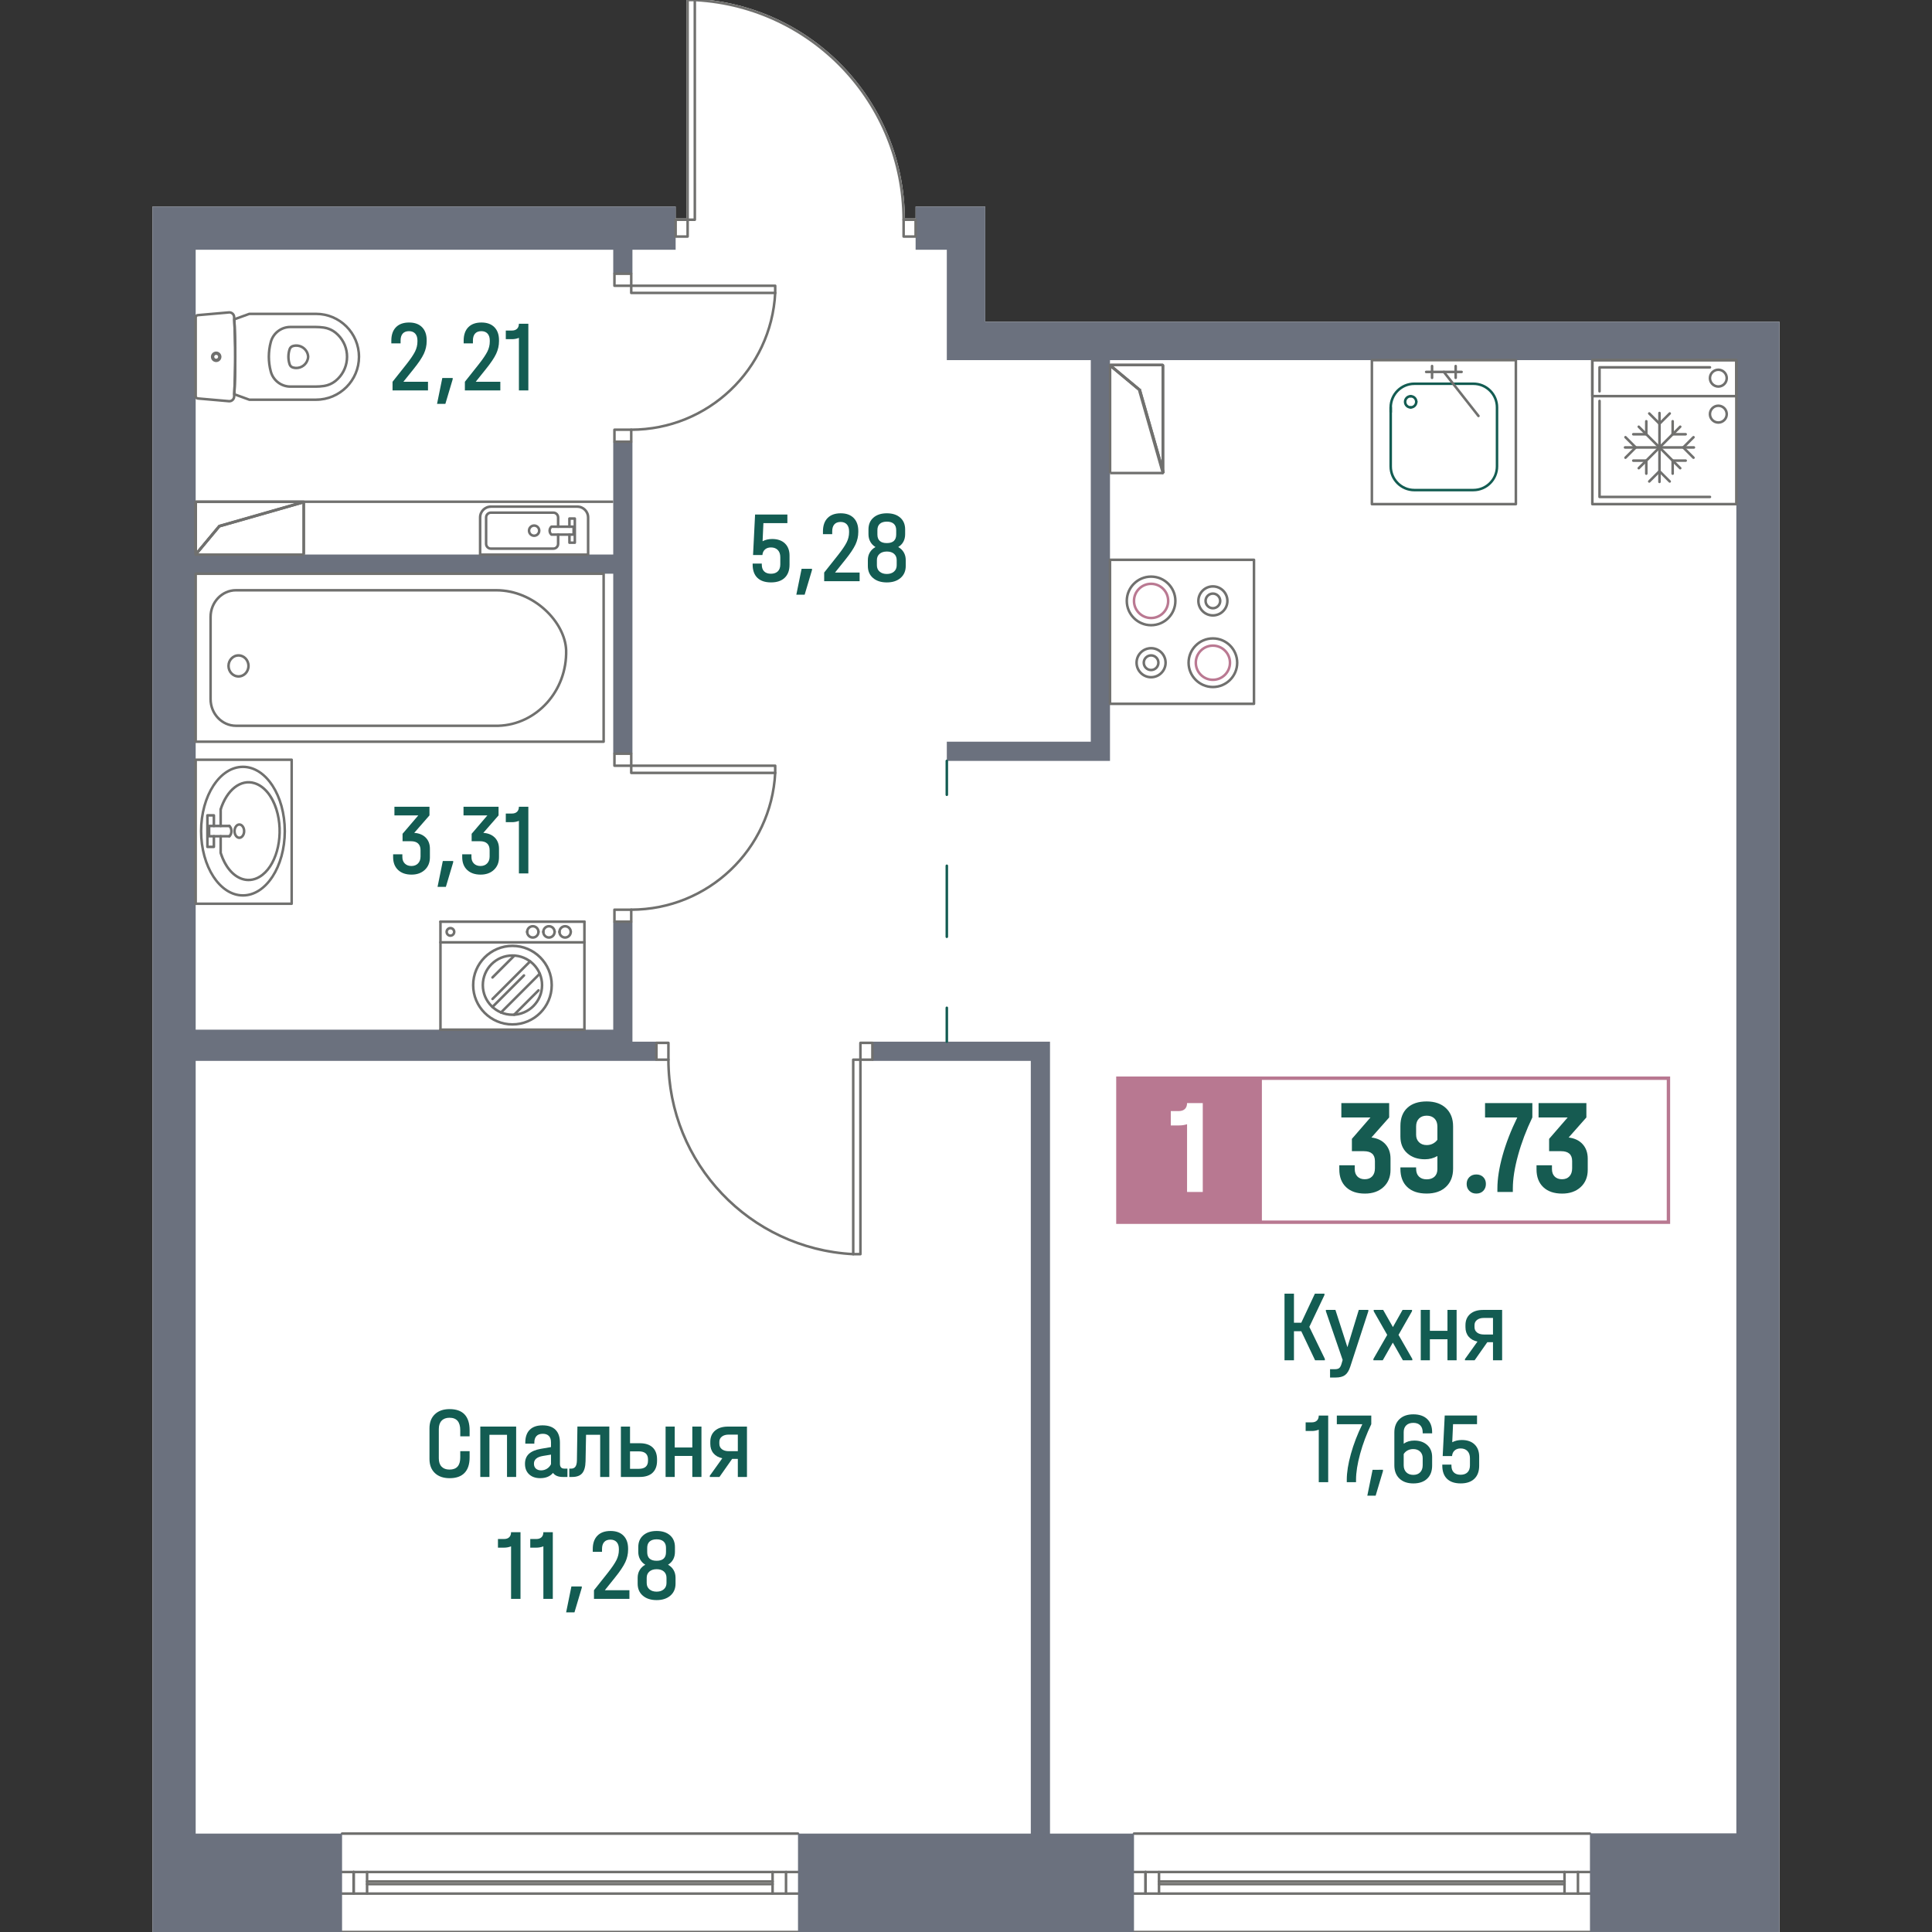 <?xml version="1.0" encoding="utf-8"?>
<!-- Generator: Adobe Illustrator 27.0.0, SVG Export Plug-In . SVG Version: 6.00 Build 0)  -->
<svg version="1.1" id="_x5F_Шахты" xmlns="http://www.w3.org/2000/svg" xmlns:xlink="http://www.w3.org/1999/xlink" x="0px"
	 y="0px" width="1000px" height="1000px" viewBox="0 0 1000 1000" style="enable-background:new 0 0 1000 1000;"
	 xml:space="preserve">
<rect x="0" y="0" width="1000" height="1000" fill="#333333" stroke="none"/>
<style type="text/css">
	.st0{fill:#FFFFFF;}
	.st1{fill:#70706E;}
	.st2{fill:#135C52;}
	.st3{fill:#6B717E;}
	.st4{fill:#BA7992;}
	.st5{fill:#6F6F6E;}
	.st6{fill:#B87891;}
	.st7{fill:#165B51;}
</style>
<g>
	<path class="st0" d="M921.08,166.53v833.46h-97.46v0.01c0,0.36-0.3,0.66-0.66,0.66H586.95c-0.36,0-0.65-0.3-0.65-0.66H413.71
		c0,0.36-0.29,0.66-0.66,0.66h-236c-0.36,0-0.66-0.3-0.66-0.66H78.92V106.91h270.79v6.17h5.55L355.25,0c0-0.36,0.29-0.66,0.66-0.66
		h3.72c0.05,0,0.09,0,0.13,0.01c0.01,0,0.02,0.01,0.02,0.01c60.63,3.2,108.19,53.08,108.58,113.72h5.56v-6.17h36.02v59.62H921.08z"
		/>
	<g id="LINE_00000137104053443442631580000008667740066571074440_">
		<path class="st1" d="M413.05,949.73h-236c-0.36,0-0.66-0.29-0.66-0.66s0.29-0.66,0.66-0.66h236c0.36,0,0.66,0.29,0.66,0.66
			S413.42,949.73,413.05,949.73z"/>
	</g>
	<g id="LINE_00000069376941723569300000000014867816724328199335_">
		<path class="st1" d="M413.05,980.78h-236c-0.36,0-0.66-0.29-0.66-0.66s0.29-0.66,0.66-0.66h236c0.36,0,0.66,0.29,0.66,0.66
			S413.42,980.78,413.05,980.78z"/>
	</g>
	<g id="LINE_00000178167988181349088560000007269258064912213643_">
		<path class="st1" d="M183.04,980.78c-0.36,0-0.66-0.29-0.66-0.66v-11.18c0-0.36,0.29-0.66,0.66-0.66s0.66,0.29,0.66,0.66v11.18
			C183.7,980.49,183.4,980.78,183.04,980.78z"/>
	</g>
	<g id="LINE_00000023278414895797555430000005955838778716151971_">
		<path class="st1" d="M406.84,980.78c-0.36,0-0.66-0.29-0.66-0.66v-11.18c0-0.36,0.29-0.66,0.66-0.66s0.66,0.29,0.66,0.66v11.18
			C407.5,980.49,407.21,980.78,406.84,980.78z"/>
	</g>
	<g id="LINE_00000183228368127438773280000015744621562596271281_">
		<path class="st1" d="M413.05,969.6h-236c-0.36,0-0.66-0.29-0.66-0.66s0.29-0.66,0.66-0.66h236c0.36,0,0.66,0.29,0.66,0.66
			S413.42,969.6,413.05,969.6z"/>
	</g>
	<g id="LINE_00000018236516923724437390000007470831884120981938_">
		<path class="st1" d="M399.89,975.88H190c-0.36,0-0.66-0.29-0.66-0.66s0.29-0.66,0.66-0.66h209.89c0.36,0,0.66,0.29,0.66,0.66
			S400.25,975.88,399.89,975.88z"/>
	</g>
	<g id="LINE_00000109025065199561827630000000237539352007137418_">
		<path class="st1" d="M399.89,980.78c-0.36,0-0.66-0.29-0.66-0.66v-11.18c0-0.36,0.29-0.66,0.66-0.66s0.66,0.29,0.66,0.66v11.18
			C400.54,980.49,400.25,980.78,399.89,980.78z"/>
	</g>
	<g id="LINE_00000005958697632210050310000017379797763188898949_">
		<path class="st1" d="M183.04,980.78c-0.36,0-0.66-0.29-0.66-0.66v-11.18c0-0.36,0.29-0.66,0.66-0.66s0.66,0.29,0.66,0.66v11.18
			C183.7,980.49,183.4,980.78,183.04,980.78z"/>
	</g>
	<g id="LINE_00000160149541287844789430000016145934303767814819_">
		<path class="st1" d="M190,980.78c-0.36,0-0.66-0.29-0.66-0.66v-11.18c0-0.36,0.29-0.66,0.66-0.66s0.66,0.29,0.66,0.66v11.18
			C190.65,980.49,190.36,980.78,190,980.78z"/>
	</g>
	<g id="LINE_00000049923868248845460070000010884153824651614628_">
		<path class="st1" d="M413.71,1000c0,0.36-0.29,0.66-0.66,0.66h-236c-0.36,0-0.66-0.3-0.66-0.66s0.3-0.66,0.66-0.66h236
			C413.42,999.34,413.71,999.64,413.71,1000z"/>
	</g>
	<g id="LINE_00000161620274737633128750000011974953809415903363_">
		<path class="st1" d="M399.89,974.51H190c-0.36,0-0.66-0.29-0.66-0.66s0.29-0.66,0.66-0.66h209.89c0.36,0,0.66,0.29,0.66,0.66
			S400.25,974.51,399.89,974.51z"/>
	</g>
	<g id="LINE_00000101098991973574748990000011157216354801306273_">
		<path class="st1" d="M822.96,949.73h-236c-0.36,0-0.66-0.29-0.66-0.66s0.29-0.66,0.66-0.66h236c0.36,0,0.66,0.29,0.66,0.66
			S823.32,949.73,822.96,949.73z"/>
	</g>
	<g id="LINE_00000062912344125954354620000007000738084359218830_">
		<path class="st1" d="M822.96,980.78h-236c-0.36,0-0.66-0.29-0.66-0.66s0.29-0.66,0.66-0.66h236c0.36,0,0.66,0.29,0.66,0.66
			S823.32,980.78,822.96,980.78z"/>
	</g>
	<g id="LINE_00000153672702691954673720000006173136341522854056_">
		<path class="st1" d="M592.94,980.78c-0.36,0-0.66-0.29-0.66-0.66v-11.18c0-0.36,0.29-0.66,0.66-0.66s0.66,0.29,0.66,0.66v11.18
			C593.6,980.49,593.3,980.78,592.94,980.78z"/>
	</g>
	<g id="LINE_00000026164590708950361700000009149708814350261935_">
		<path class="st1" d="M816.75,980.78c-0.36,0-0.66-0.29-0.66-0.66v-11.18c0-0.36,0.29-0.66,0.66-0.66s0.66,0.29,0.66,0.66v11.18
			C817.4,980.49,817.11,980.78,816.75,980.78z"/>
	</g>
	<g id="LINE_00000116925869411138100960000001149636148643772834_">
		<path class="st1" d="M822.96,969.6h-236c-0.36,0-0.66-0.29-0.66-0.66s0.29-0.66,0.66-0.66h236c0.36,0,0.66,0.29,0.66,0.66
			S823.32,969.6,822.96,969.6z"/>
	</g>
	<g id="LINE_00000075160938787319061110000015131411427061198496_">
		<path class="st1" d="M809.79,975.88H599.9c-0.36,0-0.66-0.29-0.66-0.66s0.29-0.66,0.66-0.66h209.89c0.36,0,0.66,0.29,0.66,0.66
			S810.15,975.88,809.79,975.88z"/>
	</g>
	<g id="LINE_00000075874050683661881580000014468904782570192517_">
		<path class="st1" d="M809.79,980.78c-0.36,0-0.66-0.29-0.66-0.66v-11.18c0-0.36,0.29-0.66,0.66-0.66s0.66,0.29,0.66,0.66v11.18
			C810.45,980.49,810.15,980.78,809.79,980.78z"/>
	</g>
	<g id="LINE_00000005230685983240733800000003603317473146940815_">
		<path class="st1" d="M592.94,980.78c-0.36,0-0.66-0.29-0.66-0.66v-11.18c0-0.36,0.29-0.66,0.66-0.66s0.66,0.29,0.66,0.66v11.18
			C593.6,980.49,593.3,980.78,592.94,980.78z"/>
	</g>
	<g id="LINE_00000044150930170693199900000003857587047683558531_">
		<path class="st1" d="M599.9,980.78c-0.36,0-0.66-0.29-0.66-0.66v-11.18c0-0.36,0.29-0.66,0.66-0.66s0.66,0.29,0.66,0.66v11.18
			C600.56,980.49,600.26,980.78,599.9,980.78z"/>
	</g>
	<g id="LINE_00000070085818387338703530000014985579525471820695_">
		<path class="st1" d="M823.62,999.99v0.01c0,0.36-0.3,0.66-0.66,0.66H586.95c-0.36,0-0.65-0.3-0.65-0.66s0.29-0.66,0.65-0.66
			h236.02C823.32,999.35,823.61,999.64,823.62,999.99z"/>
	</g>
	<g id="LINE_00000019657873158603218630000012960186630567563942_">
		<path class="st1" d="M809.79,974.51H599.9c-0.36,0-0.66-0.29-0.66-0.66s0.29-0.66,0.66-0.66h209.89c0.36,0,0.66,0.29,0.66,0.66
			S810.15,974.51,809.79,974.51z"/>
	</g>
	<g id="MTEXT_00000007426011022780633650000010655142213338033291_">
		<g>
			<path class="st2" d="M685.74,703.35v0.74h-5.05l-7.15-15.04h-3.79v15.04h-4.89v-34.5h4.89v15.04h3.79l7.05-15.04h4.94v0.74
				l-7.83,16.46L685.74,703.35z"/>
			<path class="st2" d="M708.25,678v0.68l-9.36,28.71c-0.67,2.07-1.57,3.52-2.71,4.36c-1.14,0.84-2.76,1.26-4.86,1.26h-2.89v-4.31
				h2.47c1.02,0,1.77-0.19,2.26-0.58c0.49-0.39,0.89-1.12,1.21-2.21l0.58-2l-8.68-25.24V678h4.94l6.21,19.3l5.89-19.3H708.25z"/>
			<path class="st2" d="M731.02,703.4v0.68h-4.89l-5.21-9.15l-5.21,9.15h-4.84v-0.68l7.15-12.46l-6.99-12.25V678h4.89l5.05,8.89
				l5-8.89h4.89v0.68l-6.99,12.25L731.02,703.4z"/>
			<path class="st2" d="M740.11,678v10.83h9.1V678h4.73v26.08h-4.73V693.2h-9.1v10.88h-4.73V678H740.11z"/>
			<path class="st2" d="M777.5,704.08h-4.73v-9.36h-2.94l-6.57,9.36h-5v-0.63l6.47-9.04c-1.96-0.42-3.49-1.28-4.58-2.58
				c-1.09-1.3-1.63-2.93-1.63-4.89v-1.05c0-2.45,0.82-4.38,2.45-5.78c1.63-1.4,3.86-2.1,6.7-2.1h9.83V704.08z M772.77,690.73v-8.57
				h-4.68c-1.51,0-2.7,0.34-3.58,1.03s-1.31,1.59-1.31,2.71v1c0,1.19,0.44,2.13,1.31,2.81s2.07,1.03,3.58,1.03H772.77z"/>
			<path class="st2" d="M687.48,767.18h-4.89V740c-1.16,0.46-2.35,0.68-3.58,0.68h-3.21v-4.47h3.15c1.16,0,2.05-0.31,2.68-0.92
				c0.63-0.61,0.95-1.48,0.95-2.6h4.89V767.18z"/>
			<path class="st2" d="M709.77,732.69v4.47c-2.42,5.01-4.34,10.11-5.76,15.3c-1.42,5.19-2.13,9.68-2.13,13.46v1.26h-4.79v-1.26
				c0-3.82,0.71-8.28,2.13-13.38s3.39-10.23,5.92-15.38h-13.2v-4.47H709.77z"/>
			<path class="st2" d="M715.82,760.77v0.68l-3.79,12.72h-4.31l2.73-13.41H715.82z"/>
			<path class="st2" d="M736.38,741.89v-0.53c0-1.54-0.42-2.74-1.26-3.6c-0.84-0.86-2.03-1.29-3.58-1.29c-1.58,0-2.8,0.43-3.68,1.29
				c-0.88,0.86-1.31,2.02-1.31,3.5v6c1.51-1.09,3.33-1.63,5.47-1.63c2.77,0,5,0.77,6.7,2.31c1.7,1.54,2.55,3.63,2.55,6.26v4.36
				c0,2.91-0.86,5.18-2.58,6.81c-1.72,1.63-4.1,2.45-7.15,2.45s-5.45-0.84-7.2-2.52s-2.63-3.96-2.63-6.84v-17.04
				c0-2.87,0.88-5.15,2.63-6.84s4.15-2.52,7.2-2.52c3.08,0,5.48,0.82,7.18,2.45c1.7,1.63,2.55,3.92,2.55,6.86v0.53H736.38z
				 M728.57,750.73c-0.86,0.46-1.53,1.09-2.02,1.89v5.78c0,1.54,0.45,2.76,1.34,3.65c0.89,0.89,2.11,1.34,3.65,1.34
				c1.51,0,2.69-0.45,3.55-1.34c0.86-0.89,1.29-2.11,1.29-3.65v-3.68c0-1.4-0.45-2.53-1.34-3.39c-0.89-0.86-2.08-1.29-3.55-1.29
				C730.41,750.04,729.43,750.27,728.57,750.73z"/>
			<path class="st2" d="M763.25,747.65c1.58,1.53,2.37,3.62,2.37,6.28v4.73c0,2.91-0.83,5.16-2.5,6.76
				c-1.67,1.6-4.02,2.39-7.07,2.39c-3.08,0-5.44-0.79-7.07-2.37s-2.45-3.86-2.45-6.84v-0.53h4.73v0.53c0,1.54,0.41,2.72,1.24,3.52
				c0.82,0.81,1.99,1.21,3.5,1.21c1.54,0,2.73-0.42,3.58-1.26c0.84-0.84,1.26-2.03,1.26-3.58v-3.73c0-1.58-0.43-2.81-1.29-3.71
				c-0.86-0.89-2.04-1.34-3.55-1.34c-1.26,0-2.29,0.35-3.08,1.05c-0.79,0.7-1.24,1.67-1.34,2.89h-4.84l1.05-20.98h16.72v4.47H752.1
				l-0.42,9.36c1.44-0.77,3.1-1.16,5-1.16C759.48,745.36,761.67,746.12,763.25,747.65z"/>
		</g>
	</g>
	<g id="MTEXT_00000086655441591965995850000005474604090168394636_">
		<g>
			<path class="st2" d="M225.09,762.45c-1.86-1.77-2.79-4.2-2.79-7.28v-15.88c0-3.08,0.93-5.51,2.79-7.28
				c1.86-1.77,4.4-2.66,7.62-2.66c3.44,0,6.02,0.92,7.76,2.76c1.73,1.84,2.6,4.57,2.6,8.18v3.16h-4.84v-3.16
				c0-4.31-1.86-6.47-5.57-6.47c-1.75,0-3.11,0.51-4.08,1.53s-1.45,2.45-1.45,4.31v15.2c0,1.86,0.48,3.29,1.45,4.29
				s2.32,1.5,4.08,1.5c3.72,0,5.57-2.08,5.57-6.26v-3.26h4.84v3.26c0,3.51-0.88,6.17-2.63,7.99c-1.75,1.82-4.33,2.73-7.73,2.73
				C229.49,765.1,226.95,764.22,225.09,762.45z"/>
			<path class="st2" d="M267.16,738.39v26.08h-4.73v-21.82h-9.1v21.82h-4.73v-26.08H267.16z"/>
			<path class="st2" d="M293.71,760.16v4.31h-2.47c-2.31,0-3.98-0.7-5-2.1c-1.51,1.82-3.72,2.73-6.62,2.73c-2.42,0-4.34-0.67-5.76-2
				c-1.42-1.33-2.13-3.14-2.13-5.42c0-2.17,0.67-3.89,2.02-5.15s3.43-2.14,6.23-2.63l5.21-0.89v-2.52c0-1.4-0.36-2.48-1.08-3.23
				c-0.72-0.75-1.76-1.13-3.13-1.13c-1.47,0-2.58,0.39-3.31,1.18c-0.74,0.79-1.1,1.92-1.1,3.39v0.53h-4.68v-0.53
				c0-2.91,0.77-5.13,2.31-6.65c1.54-1.53,3.75-2.29,6.62-2.29c2.95,0,5.18,0.76,6.71,2.29c1.52,1.52,2.29,3.76,2.29,6.7v10.88
				c0,1.68,0.75,2.52,2.26,2.52H293.71z M283.12,760.19c0.93-0.58,1.62-1.36,2.08-2.34v-4.94l-4.15,0.68
				c-3.12,0.53-4.68,1.86-4.68,4c0,1.09,0.33,1.94,1,2.55s1.58,0.92,2.73,0.92C281.18,761.05,282.19,760.77,283.12,760.19z"/>
			<path class="st2" d="M315.38,764.47h-4.73v-21.82h-7.31l-0.26,13.72c-0.07,2.84-0.65,4.9-1.74,6.18s-2.8,1.92-5.15,1.92h-1.53
				v-4.31h0.95c0.98,0,1.72-0.33,2.21-1c0.49-0.67,0.75-1.72,0.79-3.16l0.26-17.62h16.51V764.47z"/>
			<path class="st2" d="M337.78,749.17c1.54,1.44,2.31,3.52,2.31,6.26v0.63c0,2.7-0.77,4.78-2.31,6.23
				c-1.54,1.46-3.77,2.18-6.68,2.18h-9.73v-26.08h4.73v8.62h5C334.01,747.01,336.24,747.73,337.78,749.17z M335.41,755.43
				c0-2.8-1.6-4.21-4.79-4.21h-4.52v9.04h4.52c3.19,0,4.79-1.4,4.79-4.21V755.43z"/>
			<path class="st2" d="M349.24,738.39v10.83h9.1v-10.83h4.73v26.08h-4.73v-10.88h-9.1v10.88h-4.73v-26.08H349.24z"/>
			<path class="st2" d="M386.63,764.47h-4.73v-9.36h-2.94l-6.57,9.36h-5v-0.63l6.47-9.04c-1.96-0.42-3.49-1.28-4.58-2.58
				c-1.09-1.3-1.63-2.93-1.63-4.89v-1.05c0-2.45,0.82-4.38,2.45-5.78c1.63-1.4,3.86-2.1,6.7-2.1h9.83V764.47z M381.9,751.12v-8.57
				h-4.68c-1.51,0-2.7,0.34-3.58,1.03s-1.31,1.59-1.31,2.71v1c0,1.19,0.44,2.13,1.31,2.81s2.07,1.03,3.58,1.03H381.9z"/>
			<path class="st2" d="M269.42,827.57h-4.89v-27.19c-1.16,0.46-2.35,0.68-3.58,0.68h-3.21v-4.47h3.15c1.16,0,2.05-0.31,2.68-0.92
				c0.63-0.61,0.95-1.48,0.95-2.6h4.89V827.57z"/>
			<path class="st2" d="M286.14,827.57h-4.89v-27.19c-1.16,0.46-2.35,0.68-3.58,0.68h-3.21v-4.47h3.15c1.16,0,2.05-0.31,2.68-0.92
				c0.63-0.61,0.95-1.48,0.95-2.6h4.89V827.57z"/>
			<path class="st2" d="M301.13,821.16v0.68l-3.79,12.72h-4.31l2.73-13.41H301.13z"/>
			<path class="st2" d="M325.79,823.1v4.47h-18.35v-4.47l7.1-8.94c2.21-2.8,3.72-5.04,4.55-6.7c0.82-1.66,1.24-3.39,1.24-5.18v-0.53
				c0-1.54-0.39-2.73-1.16-3.58c-0.77-0.84-1.84-1.26-3.21-1.26c-1.44,0-2.52,0.42-3.26,1.26c-0.74,0.84-1.1,2.05-1.1,3.63v1.42
				h-4.79v-1.42c0-2.98,0.8-5.29,2.39-6.92c1.59-1.63,3.86-2.45,6.81-2.45c2.87,0,5.11,0.81,6.7,2.42c1.59,1.61,2.39,3.86,2.39,6.73
				v0.53c0,2.24-0.49,4.42-1.47,6.52c-0.98,2.1-2.79,4.79-5.42,8.04l-5.15,6.42H325.79z"/>
			<path class="st2" d="M348.66,812.69c0.67,1.16,1,2.49,1,4v3c0,2.59-0.89,4.66-2.68,6.21c-1.79,1.54-4.15,2.31-7.1,2.31
				c-2.98,0-5.36-0.76-7.15-2.29c-1.79-1.53-2.68-3.6-2.68-6.23v-3c0-1.51,0.34-2.84,1.03-4c0.68-1.16,1.66-2.09,2.92-2.79
				c-1.16-0.7-2.05-1.62-2.68-2.76c-0.63-1.14-0.95-2.43-0.95-3.87v-2.47c0-2.59,0.86-4.64,2.58-6.13c1.72-1.49,4.03-2.24,6.94-2.24
				c2.91,0,5.21,0.75,6.91,2.24s2.55,3.53,2.55,6.13v2.47c0,1.47-0.31,2.77-0.92,3.89c-0.61,1.12-1.5,2.03-2.66,2.73
				C347.03,810.61,348,811.54,348.66,812.69z M344.98,816.69c0-1.4-0.46-2.5-1.37-3.29c-0.91-0.79-2.16-1.18-3.73-1.18
				c-1.58,0-2.83,0.4-3.76,1.21c-0.93,0.81-1.39,1.89-1.39,3.26v2.63c0,1.4,0.47,2.51,1.42,3.31c0.95,0.81,2.19,1.21,3.73,1.21
				c1.51,0,2.73-0.4,3.68-1.21s1.42-1.91,1.42-3.31V816.69z M334.99,803.38c0,2.98,1.63,4.47,4.89,4.47c3.22,0,4.84-1.49,4.84-4.47
				v-2.21c0-1.44-0.41-2.53-1.24-3.29c-0.82-0.75-2.02-1.13-3.6-1.13c-1.58,0-2.79,0.38-3.63,1.13c-0.84,0.75-1.26,1.85-1.26,3.29
				V803.38z"/>
		</g>
	</g>
	<g id="MTEXT_00000157992471444604436160000007084639328434654906_">
		<g>
			<path class="st2" d="M221.53,197.6v4.47h-18.35v-4.47l7.1-8.94c2.21-2.8,3.72-5.04,4.55-6.7c0.82-1.66,1.24-3.39,1.24-5.18v-0.53
				c0-1.54-0.39-2.73-1.16-3.58c-0.77-0.84-1.84-1.26-3.21-1.26c-1.44,0-2.52,0.42-3.26,1.26c-0.74,0.84-1.1,2.05-1.1,3.63v1.42
				h-4.79v-1.42c0-2.98,0.8-5.29,2.39-6.92c1.59-1.63,3.86-2.45,6.81-2.45c2.87,0,5.11,0.81,6.7,2.42c1.59,1.61,2.39,3.86,2.39,6.73
				v0.53c0,2.24-0.49,4.42-1.47,6.52c-0.98,2.1-2.79,4.79-5.42,8.04l-5.15,6.42H221.53z"/>
			<path class="st2" d="M234.31,195.65v0.68l-3.79,12.72h-4.31l2.73-13.41H234.31z"/>
			<path class="st2" d="M258.97,197.6v4.47h-18.35v-4.47l7.1-8.94c2.21-2.8,3.72-5.04,4.55-6.7c0.82-1.66,1.24-3.39,1.24-5.18v-0.53
				c0-1.54-0.39-2.73-1.16-3.58c-0.77-0.84-1.84-1.26-3.21-1.26c-1.44,0-2.52,0.42-3.26,1.26c-0.74,0.84-1.1,2.05-1.1,3.63v1.42
				h-4.79v-1.42c0-2.98,0.8-5.29,2.39-6.92c1.59-1.63,3.86-2.45,6.81-2.45c2.87,0,5.11,0.81,6.7,2.42c1.59,1.61,2.39,3.86,2.39,6.73
				v0.53c0,2.24-0.49,4.42-1.47,6.52c-0.98,2.1-2.79,4.79-5.42,8.04l-5.15,6.42H258.97z"/>
			<path class="st2" d="M273.48,202.07h-4.89v-27.19c-1.16,0.46-2.35,0.68-3.58,0.68h-3.21v-4.47h3.15c1.16,0,2.05-0.31,2.68-0.92
				c0.63-0.61,0.95-1.48,0.95-2.6h4.89V202.07z"/>
		</g>
	</g>
	<g id="MTEXT_00000029021957018725317100000005017869433993827998_">
		<g>
			<path class="st2" d="M406.29,281.29c1.58,1.53,2.37,3.62,2.37,6.28v4.73c0,2.91-0.83,5.16-2.5,6.76
				c-1.67,1.6-4.02,2.39-7.07,2.39c-3.08,0-5.44-0.79-7.07-2.37s-2.45-3.86-2.45-6.84v-0.53h4.73v0.53c0,1.54,0.41,2.72,1.24,3.52
				c0.82,0.81,1.99,1.21,3.5,1.21c1.54,0,2.73-0.42,3.58-1.26c0.84-0.84,1.26-2.03,1.26-3.58v-3.73c0-1.58-0.43-2.81-1.29-3.71
				c-0.86-0.89-2.04-1.34-3.55-1.34c-1.26,0-2.29,0.35-3.08,1.05c-0.79,0.7-1.24,1.67-1.34,2.89h-4.84l1.05-20.98h16.72v4.47h-12.41
				l-0.42,9.36c1.44-0.77,3.1-1.16,5-1.16C402.52,279,404.71,279.76,406.29,281.29z"/>
			<path class="st2" d="M420.28,294.41v0.68l-3.79,12.72h-4.31l2.73-13.41H420.28z"/>
			<path class="st2" d="M444.94,296.35v4.47h-18.35v-4.47l7.1-8.94c2.21-2.8,3.72-5.04,4.55-6.7c0.82-1.66,1.24-3.39,1.24-5.18V275
				c0-1.54-0.39-2.73-1.16-3.58c-0.77-0.84-1.84-1.26-3.21-1.26c-1.44,0-2.52,0.42-3.26,1.26c-0.74,0.84-1.1,2.05-1.1,3.63v1.42
				h-4.79v-1.42c0-2.98,0.8-5.29,2.39-6.92c1.59-1.63,3.86-2.45,6.81-2.45c2.87,0,5.11,0.81,6.7,2.42c1.59,1.61,2.39,3.86,2.39,6.73
				v0.53c0,2.24-0.49,4.42-1.47,6.52c-0.98,2.1-2.79,4.79-5.42,8.04l-5.15,6.42H444.94z"/>
			<path class="st2" d="M467.81,285.94c0.67,1.16,1,2.49,1,4v3c0,2.59-0.89,4.66-2.68,6.21c-1.79,1.54-4.15,2.31-7.1,2.31
				c-2.98,0-5.36-0.76-7.15-2.29c-1.79-1.53-2.68-3.6-2.68-6.23v-3c0-1.51,0.34-2.84,1.03-4c0.68-1.16,1.66-2.09,2.92-2.79
				c-1.16-0.7-2.05-1.62-2.68-2.76c-0.63-1.14-0.95-2.43-0.95-3.87v-2.47c0-2.59,0.86-4.64,2.58-6.13c1.72-1.49,4.03-2.24,6.94-2.24
				c2.91,0,5.21,0.75,6.91,2.24s2.55,3.53,2.55,6.13v2.47c0,1.47-0.31,2.77-0.92,3.89c-0.61,1.12-1.5,2.03-2.66,2.73
				C466.18,283.85,467.15,284.78,467.81,285.94z M464.13,289.94c0-1.4-0.46-2.5-1.37-3.29c-0.91-0.79-2.16-1.18-3.73-1.18
				c-1.58,0-2.83,0.4-3.76,1.21c-0.93,0.81-1.39,1.89-1.39,3.26v2.63c0,1.4,0.47,2.51,1.42,3.31c0.95,0.81,2.19,1.21,3.73,1.21
				c1.51,0,2.73-0.4,3.68-1.21s1.42-1.91,1.42-3.31V289.94z M454.14,276.63c0,2.98,1.63,4.47,4.89,4.47c3.22,0,4.84-1.49,4.84-4.47
				v-2.21c0-1.44-0.41-2.53-1.24-3.29c-0.82-0.75-2.02-1.13-3.6-1.13c-1.58,0-2.79,0.38-3.63,1.13c-0.84,0.75-1.26,1.85-1.26,3.29
				V276.63z"/>
		</g>
	</g>
	<g id="MTEXT_00000068657132701192385780000003210761783197043892_">
		<g>
			<path class="st2" d="M220.34,433.53c1.45,1.46,2.18,3.38,2.18,5.76v4.47c0,2.67-0.88,4.82-2.63,6.47
				c-1.75,1.65-4.05,2.47-6.89,2.47c-2.95,0-5.27-0.81-6.97-2.42c-1.7-1.61-2.55-3.82-2.55-6.62v-1.47h4.78v1.37
				c0,1.44,0.43,2.58,1.29,3.42c0.86,0.84,1.99,1.26,3.39,1.26c1.44,0,2.58-0.45,3.44-1.34c0.86-0.89,1.29-2.09,1.29-3.6v-3.26
				c0-1.47-0.41-2.61-1.24-3.42c-0.82-0.81-2.09-1.21-3.81-1.21h-4.26v-3.84l8.15-9.52h-12.36v-4.47h18.14v4.47l-7.89,9.04
				C216.92,431.26,218.89,432.08,220.34,433.53z"/>
			<path class="st2" d="M234.57,445.65v0.68l-3.79,12.72h-4.31l2.73-13.41H234.57z"/>
			<path class="st2" d="M256.1,433.53c1.45,1.46,2.18,3.38,2.18,5.76v4.47c0,2.67-0.88,4.82-2.63,6.47
				c-1.75,1.65-4.05,2.47-6.89,2.47c-2.95,0-5.27-0.81-6.97-2.42c-1.7-1.61-2.55-3.82-2.55-6.62v-1.47h4.78v1.37
				c0,1.44,0.43,2.58,1.29,3.42c0.86,0.84,1.99,1.26,3.39,1.26c1.44,0,2.58-0.45,3.44-1.34c0.86-0.89,1.29-2.09,1.29-3.6v-3.26
				c0-1.47-0.41-2.61-1.24-3.42c-0.82-0.81-2.09-1.21-3.81-1.21h-4.26v-3.84l8.15-9.52h-12.36v-4.47h18.14v4.47l-7.89,9.04
				C252.67,431.26,254.65,432.08,256.1,433.53z"/>
			<path class="st2" d="M273.48,452.07h-4.89v-27.19c-1.16,0.46-2.35,0.68-3.58,0.68h-3.21v-4.47h3.15c1.16,0,2.05-0.31,2.68-0.92
				c0.63-0.61,0.95-1.48,0.95-2.6h4.89V452.07z"/>
		</g>
	</g>
	<g>
		<polygon class="st3" points="349.71,106.91 349.71,129.27 327.35,129.27 327.35,141.69 317.41,141.69 317.41,129.27 
			101.28,129.27 101.28,287.02 317.41,287.02 317.41,228.64 327.35,228.64 327.35,390.11 317.41,390.11 317.41,296.95 
			101.28,296.95 101.28,532.96 317.41,532.96 317.41,477.06 327.35,477.06 327.35,539.17 339.77,539.17 339.77,549.11 
			101.28,549.11 101.28,949.07 177.05,949.07 177.05,1000 78.92,1000 78.92,106.91 		"/>
		<polygon class="st3" points="921.08,166.53 921.08,999.99 822.97,999.99 822.97,980.13 822.96,980.13 822.96,949.07 
			822.97,949.07 822.97,948.94 898.73,948.94 898.73,186.4 574.53,186.4 574.53,393.84 490.07,393.84 490.07,383.9 564.59,383.9 
			564.59,186.4 490.07,186.4 490.07,129.27 473.92,129.27 473.92,106.91 509.94,106.91 509.94,166.53 		"/>
		<polygon class="st3" points="586.95,949.07 586.95,1000 413.05,1000 413.05,949.07 533.54,949.07 533.54,549.11 451.56,549.11 
			451.56,539.17 543.48,539.17 543.48,949.07 		"/>
	</g>
	<g id="LWPOLYLINE_00000118368617805529915710000017134766884921571996_">
		<g>
			<path class="st2" d="M490.07,539.83c-0.36,0-0.66-0.29-0.66-0.66v-17.53c0-0.36,0.29-0.66,0.66-0.66s0.66,0.29,0.66,0.66v17.53
				C490.72,539.53,490.43,539.83,490.07,539.83z"/>
			<path class="st2" d="M490.07,485.54c-0.36,0-0.66-0.29-0.66-0.66v-36.76c0-0.36,0.29-0.66,0.66-0.66s0.66,0.29,0.66,0.66v36.76
				C490.72,485.25,490.43,485.54,490.07,485.54z"/>
			<path class="st2" d="M490.07,412.03c-0.36,0-0.66-0.29-0.66-0.66v-17.53c0-0.36,0.29-0.66,0.66-0.66s0.66,0.29,0.66,0.66v17.53
				C490.72,411.73,490.43,412.03,490.07,412.03z"/>
		</g>
	</g>
	<g id="LWPOLYLINE_00000054254552649965924710000017814309779035451576_">
		<path class="st1" d="M327.35,141.5c-0.08-0.28-0.33-0.47-0.62-0.47h-8.7c-0.29,0-0.54,0.19-0.62,0.47
			c-0.02,0.06-0.03,0.12-0.03,0.19v6.21c0,0.36,0.29,0.66,0.65,0.66h8.7c0.36,0,0.65-0.3,0.65-0.66v-6.21
			C327.38,141.62,327.37,141.56,327.35,141.5z M318.69,147.24v-4.9h7.38v4.9H318.69z"/>
	</g>
	<g id="LWPOLYLINE_00000132778593294151518520000005746829136171577754_">
		<path class="st1" d="M326.73,221.77h-8.7c-0.36,0-0.65,0.29-0.65,0.66v6.21c0,0.07,0.01,0.13,0.03,0.19
			c0.08,0.27,0.33,0.46,0.62,0.46h8.7c0.29,0,0.54-0.19,0.62-0.46c0.02-0.06,0.03-0.12,0.03-0.19v-6.21
			C327.38,222.06,327.09,221.77,326.73,221.77z M318.69,223.08h7.38v4.9h-7.38V223.08z"/>
	</g>
	<g id="ARC_00000057838885682531628480000009088342219597051573_">
		<path class="st1" d="M326.74,223.08c-0.36,0-0.66-0.29-0.66-0.66c0-0.36,0.29-0.66,0.66-0.66c39.37-0.04,71.81-30.86,73.85-70.18
			c0.02-0.36,0.33-0.66,0.69-0.62c0.36,0.02,0.64,0.33,0.62,0.69C399.82,191.67,366.8,223.04,326.74,223.08
			C326.74,223.08,326.74,223.08,326.74,223.08z"/>
	</g>
	<g id="LWPOLYLINE_00000026881431132296339970000005838197222621393027_">
		<path class="st1" d="M401.24,147.24h-74.51c-0.37,0-0.66,0.3-0.66,0.66v3.72c0,0.37,0.29,0.66,0.66,0.66h74.51
			c0.18,0,0.34-0.07,0.47-0.19c0.09-0.09,0.15-0.21,0.18-0.34c0.01-0.04,0.01-0.09,0.01-0.13v-3.72
			C401.9,147.54,401.6,147.24,401.24,147.24z M327.38,150.97v-2.41h73.2v2.41H327.38z"/>
	</g>
	<g id="LWPOLYLINE_00000039126973449758442100000007796348958432907945_">
		<path class="st1" d="M327.35,389.92c-0.08-0.27-0.33-0.46-0.62-0.46h-8.7c-0.29,0-0.54,0.19-0.62,0.46
			c-0.02,0.06-0.03,0.12-0.03,0.19v6.21c0,0.37,0.29,0.66,0.65,0.66h8.7c0.36,0,0.65-0.29,0.65-0.66v-6.21
			C327.38,390.04,327.37,389.98,327.35,389.92z M318.69,395.67v-4.9h7.38v4.9H318.69z"/>
	</g>
	<g id="LWPOLYLINE_00000038399971267454796970000013557741681551945614_">
		<path class="st1" d="M326.73,470.2h-8.7c-0.36,0-0.65,0.29-0.65,0.65v6.21c0,0.07,0.01,0.14,0.03,0.2
			c0.08,0.27,0.33,0.46,0.62,0.46h8.7c0.29,0,0.54-0.19,0.62-0.46c0.02-0.06,0.03-0.13,0.03-0.2v-6.21
			C327.38,470.49,327.09,470.2,326.73,470.2z M318.69,471.51h7.38v4.9h-7.38V471.51z"/>
	</g>
	<g id="ARC_00000178203300555081274480000009946741970493477277_">
		<path class="st1" d="M326.74,471.51c-0.36,0-0.66-0.29-0.66-0.66c0-0.36,0.29-0.66,0.66-0.66c39.37-0.04,71.81-30.86,73.85-70.18
			c0.02-0.36,0.33-0.65,0.69-0.62c0.36,0.02,0.64,0.33,0.62,0.69C399.82,440.1,366.8,471.47,326.74,471.51
			C326.74,471.51,326.74,471.51,326.74,471.51z"/>
	</g>
	<g id="LWPOLYLINE_00000012467482678313467410000018249060658914941118_">
		<path class="st1" d="M401.24,395.67h-74.51c-0.37,0-0.66,0.29-0.66,0.65v3.73c0,0.36,0.29,0.66,0.66,0.66h74.51
			c0.18,0,0.34-0.07,0.47-0.19c0.09-0.1,0.15-0.22,0.18-0.34c0.01-0.04,0.01-0.09,0.01-0.13v-3.73
			C401.9,395.96,401.6,395.67,401.24,395.67z M327.38,399.39v-2.41h73.2v2.41H327.38z"/>
	</g>
	<g id="LWPOLYLINE_00000047757382954659072550000007849481252756636087_">
		<path class="st1" d="M451.79,539.17c-0.07-0.03-0.15-0.04-0.23-0.04h-6.21c-0.36,0-0.66,0.3-0.66,0.66v8.7
			c0,0.36,0.3,0.65,0.66,0.65h6.21c0.07,0,0.14-0.01,0.2-0.03c0.26-0.08,0.46-0.33,0.46-0.62v-8.7
			C452.22,539.51,452.04,539.27,451.79,539.17z M450.9,547.83h-4.89v-7.38h4.89V547.83z"/>
	</g>
	<g id="LWPOLYLINE_00000049924899905845556770000015474306207148904892_">
		<path class="st1" d="M345.98,539.13h-6.21c-0.08,0-0.15,0.01-0.22,0.04c-0.25,0.09-0.44,0.34-0.44,0.62v8.7
			c0,0.29,0.2,0.54,0.47,0.62c0.06,0.02,0.12,0.03,0.19,0.03h6.21c0.36,0,0.66-0.29,0.66-0.65v-8.7
			C346.64,539.43,346.34,539.13,345.98,539.13z M340.43,540.45h4.89v7.38h-4.89V540.45z"/>
	</g>
	<g id="ARC_00000142854891059227181930000017556207878469834144_">
		<path class="st1" d="M441.62,649.8c-0.01,0-0.02,0-0.04,0c-53.93-2.8-96.22-47.3-96.27-101.31c0-0.36,0.29-0.66,0.66-0.66
			c0,0,0,0,0,0c0.36,0,0.66,0.29,0.66,0.66c0.05,53.3,41.79,97.23,95.02,100c0.36,0.02,0.64,0.33,0.62,0.69
			C442.26,649.53,441.97,649.8,441.62,649.8z"/>
	</g>
	<g id="LWPOLYLINE_00000098925962772011086890000013364658487457960112_">
		<path class="st1" d="M445.35,547.83h-3.73c-0.17,0-0.34,0.07-0.46,0.19c-0.12,0.12-0.19,0.29-0.19,0.47v100.66
			c0,0.18,0.07,0.34,0.2,0.47c0.09,0.08,0.2,0.14,0.31,0.17c0.05,0.01,0.1,0.02,0.15,0.02h3.73c0.36,0,0.65-0.3,0.65-0.66V548.49
			C446.01,548.12,445.71,547.83,445.35,547.83z M442.29,648.49l-0.01-99.35h2.41l0.01,99.35H442.29z"/>
	</g>
	<g id="LWPOLYLINE_00000165922660386553564860000003388245534785770173_">
		<path class="st1" d="M355.92,113.08h-6.21c-0.37,0-0.66,0.3-0.66,0.66v8.69c0,0.37,0.29,0.66,0.66,0.66h6.21
			c0.36,0,0.65-0.29,0.65-0.66v-8.69C356.57,113.38,356.28,113.08,355.92,113.08z M355.26,121.78h-4.9v-7.38h4.9V121.78z"/>
	</g>
	<g id="LWPOLYLINE_00000043448236719174828090000016512907465426063803_">
		<path class="st1" d="M473.92,113.08h-6.21c-0.36,0-0.65,0.29-0.66,0.65v8.7c0,0.37,0.3,0.66,0.66,0.66h6.21
			c0.36,0,0.66-0.29,0.66-0.66v-8.69C474.58,113.38,474.28,113.08,473.92,113.08z M473.26,121.78h-4.89v-7.38h4.89V121.78z"/>
	</g>
	<g id="ARC_00000132077162325703763110000010397736140523258290_">
		<path class="st1" d="M468.37,113.73c0,0.36-0.3,0.66-0.66,0.66c-0.36,0-0.65-0.29-0.66-0.65v-0.01
			C466.99,53.69,420.16,4.18,360.29,0.71c-0.23-0.02-0.45-0.03-0.68-0.04c-0.36-0.02-0.64-0.33-0.62-0.69
			c0.02-0.37,0.32-0.66,0.69-0.63h0.08c0.01,0,0.02,0.01,0.02,0.01c60.63,3.2,108.19,53.08,108.58,113.72
			C468.37,113.3,468.37,113.51,468.37,113.73z"/>
	</g>
	<g id="LWPOLYLINE_00000036232439921041428770000002594125438970995391_">
		<path class="st1" d="M360.29,0.71V0c0-0.17-0.07-0.34-0.19-0.46c-0.09-0.09-0.2-0.15-0.32-0.18c0,0-0.01-0.01-0.02-0.01
			c-0.04-0.01-0.08-0.01-0.13-0.01h-3.72c-0.37,0-0.66,0.3-0.66,0.66l0.01,113.08v0.66c0,0.36,0.29,0.66,0.66,0.66h3.72
			c0.18,0,0.35-0.07,0.47-0.2c0.12-0.12,0.19-0.29,0.19-0.46L360.29,0.71z M356.57,113.08L356.56,0.66h2.42l0.01,112.42H356.57z"/>
	</g>
	<g id="SPLINE_00000047061023555322668770000003989550144697266857_">
		<path class="st1" d="M122.15,376.31c-7.62,0-13.81-6.51-13.81-14.5v-42.46c0-8,6.2-14.5,13.81-14.5h134.71
			c20.06,0,36.27,17,36.83,31.62c0.58,21.36-15.47,39.23-35.78,39.84H122.15z M122.15,306.17c-6.89,0-12.5,5.92-12.5,13.19v42.46
			c0,7.27,5.61,13.19,12.5,13.19h135.74c19.57-0.59,35.04-17.85,34.48-38.48c-0.54-14.03-16.17-30.35-35.52-30.35H122.15z"/>
	</g>
	<g id="SPLINE_00000180338952709945434150000005416241076879088783_">
		<path class="st1" d="M123.45,350.78c-3.21,0-5.83-2.74-5.83-6.1s2.61-6.1,5.83-6.1s5.83,2.73,5.83,6.1
			S126.67,350.78,123.45,350.78z M123.45,339.9c-2.49,0-4.51,2.14-4.51,4.78s2.02,4.78,4.51,4.78s4.51-2.15,4.51-4.78
			S125.94,339.9,123.45,339.9z"/>
	</g>
	<g id="LWPOLYLINE_00000029009584081743387050000001108249062035762870_">
		<path class="st1" d="M312.44,384.56H101.28c-0.36,0-0.66-0.29-0.66-0.66v-86.95c0-0.36,0.29-0.66,0.66-0.66h211.16
			c0.36,0,0.66,0.29,0.66,0.66v86.95C313.1,384.27,312.81,384.56,312.44,384.56z M101.94,383.25h209.85v-85.63H101.94V383.25z"/>
	</g>
	<g id="SPLINE_00000000904635291323022780000014472391256233340313_">
		<path class="st1" d="M153.35,191.13c-0.66,0-1.33-0.1-1.99-0.3c-0.96-0.29-1.72-1.04-2.05-1.99c-0.91-2.69-0.91-5.66,0-8.35
			c0.32-0.95,1.09-1.69,2.05-1.99h0c0.52-0.16,1.05-0.25,1.58-0.29c3.74-0.21,7,2.65,7.22,6.41c-0.03,0.62-0.13,1.15-0.29,1.66
			C158.99,189.24,156.28,191.13,153.35,191.13z M151.75,179.77c-0.56,0.17-1,0.6-1.19,1.15c-0.82,2.42-0.82,5.08,0,7.5
			c0.19,0.55,0.63,0.98,1.19,1.15c2.91,0.89,6-0.75,6.88-3.66c0.13-0.42,0.2-0.85,0.23-1.28c-0.18-2.96-2.78-5.28-5.83-5.09
			C152.59,179.57,152.16,179.64,151.75,179.77z"/>
	</g>
	<g id="SPLINE_00000070081991240630206920000014502654112787004089_">
		<path class="st1" d="M163.38,200.76H150.3c-5.04,0-9.47-3.4-10.77-8.27c-1.37-5.11-1.37-10.51,0-15.63
			c1.3-4.87,5.73-8.27,10.77-8.27h13.07c1.44,0,2.9,0.11,4.33,0.31c2.37,0.34,4.61,1.33,6.47,2.85c0.86,0.71,1.65,1.5,2.35,2.35
			c5.83,7.13,4.78,17.67-2.35,23.5c-1.86,1.52-4.09,2.5-6.47,2.85l0,0C166.27,200.65,164.81,200.76,163.38,200.76z M167.61,199.79
			L167.61,199.79L167.61,199.79z M150.3,169.9c-4.45,0-8.35,3-9.5,7.3c-1.31,4.89-1.31,10.06,0,14.95c1.15,4.29,5.05,7.29,9.5,7.29
			h13.07c1.38,0,2.77-0.1,4.15-0.3l0,0c2.14-0.31,4.15-1.2,5.82-2.56c6.56-5.37,7.54-15.08,2.16-21.65
			c-0.64-0.79-1.37-1.52-2.16-2.17c-1.67-1.37-3.68-2.25-5.82-2.56c-1.37-0.2-2.77-0.3-4.15-0.3H150.3z"/>
	</g>
	<g id="SPLINE_00000183941160464839889590000013159035080334058124_">
		<path class="st1" d="M163.6,207.54h-34.55c-0.07,0-0.15-0.01-0.22-0.04c-2.57-0.9-5.19-1.85-7.8-2.83
			c-0.27-0.1-0.44-0.36-0.43-0.64l0.37-9.17l0.13-7.49v-7.4l-0.16-6.49l-0.34-8.15c-0.01-0.29,0.16-0.55,0.42-0.65
			c2.56-0.96,5.19-1.91,7.8-2.83c0.07-0.02,0.14-0.04,0.22-0.04h34.55c12.61,0,22.87,10.26,22.87,22.87S176.21,207.54,163.6,207.54z
			 M129.16,206.23h34.44c11.89,0,21.56-9.67,21.56-21.56s-9.67-21.56-21.56-21.56h-34.44c-2.42,0.85-4.85,1.73-7.22,2.62l0.15,3.17
			l0.33,11.05l-0.06,12.09l-0.19,6.73l-0.22,4.84C124.35,204.52,126.78,205.4,129.16,206.23z"/>
	</g>
	<g id="SPLINE_00000000938941930701276270000008941801622240513179_">
		<path class="st1" d="M111.89,187c-1.28,0-2.32-1.04-2.32-2.32s1.04-2.32,2.32-2.32s2.32,1.04,2.32,2.32S113.17,187,111.89,187z
			 M111.89,183.66c-0.56,0-1.01,0.45-1.01,1.01s0.45,1.01,1.01,1.01s1.01-0.45,1.01-1.01S112.45,183.66,111.89,183.66z"/>
	</g>
	<g id="SPLINE_00000026855116608679604300000009218010416882596538_">
		<path class="st1" d="M111.89,187.41c-1.51,0-2.73-1.23-2.73-2.73s1.23-2.73,2.73-2.73s2.73,1.23,2.73,2.73
			S113.4,187.41,111.89,187.41z M111.89,183.25c-0.78,0-1.42,0.64-1.42,1.42s0.64,1.42,1.42,1.42s1.42-0.64,1.42-1.42
			S112.68,183.25,111.89,183.25z"/>
	</g>
	<g id="SPLINE_00000137114339793443004850000003347084303087372459_">
		<path class="st1" d="M118.73,208.32c-0.09,0-0.18,0-0.28-0.01l-16.1-1.41c-0.98-0.09-1.73-0.9-1.73-1.88v-40.68
			c0-0.99,0.74-1.8,1.73-1.88l16.1-1.41c0,0,0.05,0,0.05,0c1.75-0.11,3.25,1.22,3.35,2.94c0.77,13.73,0.77,27.66,0,41.39
			C121.7,207.08,120.33,208.32,118.73,208.32z M118.51,161.7l0.06,0.66l-16.1,1.41c-0.3,0.03-0.53,0.27-0.53,0.57v40.68
			c0,0.3,0.23,0.55,0.53,0.57l16.1,1.41c0.98,0.09,1.87-0.65,1.96-1.65c0.77-13.74,0.77-27.61,0-41.29c-0.06-1-0.88-1.76-1.91-1.71
			L118.51,161.7z"/>
	</g>
	<g id="SPLINE_00000022557473282803290100000016292100021662319525_">
		<path class="st1" d="M118.71,433.5c-0.19,0-0.37-0.08-0.5-0.23c-0.24-0.28-0.2-0.69,0.07-0.93c0.84-0.72,1.1-2.34,0.56-3.54
			c-0.14-0.32-0.34-0.6-0.56-0.79c-0.28-0.24-0.31-0.65-0.07-0.93c0.24-0.28,0.65-0.31,0.93-0.07c0.37,0.32,0.69,0.75,0.91,1.25
			c0.78,1.74,0.38,3.97-0.91,5.07C119.01,433.45,118.86,433.5,118.71,433.5z"/>
	</g>
	<g id="SPLINE_00000115475314229826441660000018070554913264800162_">
		<path class="st1" d="M123.88,434.29c-1.73,0-3.14-1.84-3.14-4.09s1.41-4.09,3.14-4.09c1.73,0,3.14,1.84,3.14,4.09
			S125.61,434.29,123.88,434.29z M123.88,427.41c-0.99,0-1.83,1.27-1.83,2.78s0.84,2.78,1.83,2.78s1.83-1.27,1.83-2.78
			S124.87,427.41,123.88,427.41z"/>
	</g>
	<g id="SPLINE_00000069363328192042977630000009017063096973949079_">
		<path class="st1" d="M125.75,464.12c-12.3,0-22.31-15.22-22.31-33.93s10.01-33.93,22.31-33.93c12.3,0,22.31,15.22,22.31,33.93
			S138.05,464.12,125.75,464.12z M125.75,397.57c-11.58,0-21,14.63-21,32.62s9.42,32.62,21,32.62c11.58,0,21-14.63,21-32.62
			S137.32,397.57,125.75,397.57z"/>
	</g>
	<g id="SPLINE_00000056396150058310824520000008680926901796699538_">
		<path class="st1" d="M128.63,456.13c-1.1,0-2.2-0.17-3.29-0.5c-5.16-1.6-9.44-6.69-11.75-13.98c-0.02-0.06-0.03-0.13-0.03-0.2
			v-8.6c0-0.36,0.29-0.66,0.66-0.66s0.66,0.29,0.66,0.66v8.5c2.18,6.82,6.14,11.56,10.85,13.03c3.3,1.02,6.65,0.31,9.68-2.06
			c7.75-6.05,10.91-20.94,7.03-33.19c-2.18-6.87-6.14-11.65-10.88-13.12c-3.3-1.02-6.65-0.31-9.68,2.06
			c-3.02,2.36-5.51,6.28-7.03,11.06c-0.11,0.35-0.48,0.54-0.83,0.43c-0.35-0.11-0.54-0.48-0.43-0.83c1.59-5.03,4.25-9.18,7.47-11.7
			c3.34-2.61,7.21-3.42,10.88-2.28c5.16,1.6,9.44,6.69,11.75,13.98c4.03,12.72,0.68,28.25-7.47,34.62
			C133.87,455.18,131.26,456.13,128.63,456.13z"/>
	</g>
	<g id="POLYLINE_00000096748981135975510770000000947853594441243555_">
		<path class="st1" d="M114.22,428.18c-0.36,0-0.66-0.29-0.66-0.66v-8.6c0-0.36,0.29-0.66,0.66-0.66s0.66,0.29,0.66,0.66v8.6
			C114.88,427.89,114.59,428.18,114.22,428.18z"/>
	</g>
	<g id="LWPOLYLINE_00000172415812682943624350000002010408509770645159_">
		<path class="st1" d="M110.71,439h-3.36c-0.36,0-0.66-0.29-0.66-0.66v-16.31c0-0.36,0.29-0.66,0.66-0.66h3.36
			c0.36,0,0.66,0.29,0.66,0.66v5.49c0,0.36-0.29,0.66-0.66,0.66s-0.66-0.29-0.66-0.66v-4.84h-2.04v15h2.04v-4.84
			c0-0.36,0.29-0.66,0.66-0.66s0.66,0.29,0.66,0.66v5.49C111.36,438.7,111.07,439,110.71,439z"/>
	</g>
	<g id="LWPOLYLINE_00000039821314644849304170000017415141867183435925_">
		<path class="st1" d="M118.71,433.5h-10.49c-0.36,0-0.66-0.29-0.66-0.66v-5.32c0-0.36,0.29-0.66,0.66-0.66h10.49
			c0.36,0,0.66,0.29,0.66,0.66s-0.29,0.66-0.66,0.66h-9.83v4.01h9.83c0.36,0,0.66,0.29,0.66,0.66S119.07,433.5,118.71,433.5z"/>
	</g>
	<g id="LWPOLYLINE_00000163043291185900176830000006468827516464579260_">
		<path class="st1" d="M150.96,468.43h-49.68c-0.36,0-0.66-0.29-0.66-0.66v-74.53c0-0.36,0.29-0.66,0.66-0.66h49.68
			c0.36,0,0.66,0.29,0.66,0.66v74.53C151.62,468.14,151.33,468.43,150.96,468.43z M101.94,467.12h48.37V393.9h-48.37V467.12z"/>
	</g>
	<g id="SPLINE_00000040558381808010217600000007235627205281269929_">
		<path class="st2" d="M730.17,211.53c-0.36,0-0.66-0.29-0.66-0.66s0.29-0.66,0.66-0.66c1.23,0,2.23-1,2.23-2.23
			c0-0.36,0.29-0.66,0.66-0.66s0.66,0.29,0.66,0.66C733.71,209.94,732.12,211.53,730.17,211.53z"/>
	</g>
	<g id="SPLINE_00000151537622541940409200000014619827091318524819_">
		<path class="st2" d="M730.17,211.53c-1.96,0-3.55-1.59-3.55-3.55c0-1.96,1.59-3.55,3.55-3.55c0.36,0,0.66,0.29,0.66,0.66
			s-0.29,0.66-0.66,0.66c-1.23,0-2.23,1-2.23,2.23c0,1.23,1,2.23,2.23,2.23c0.36,0,0.66,0.29,0.66,0.66S730.53,211.53,730.17,211.53
			z"/>
	</g>
	<g id="SPLINE_00000145746893901718151780000004795923048895466926_">
		<path class="st2" d="M733.06,208.64c-0.36,0-0.66-0.29-0.66-0.66c0-1.23-1-2.23-2.23-2.23c-0.36,0-0.66-0.29-0.66-0.66
			s0.29-0.66,0.66-0.66c1.96,0,3.55,1.59,3.55,3.55C733.71,208.35,733.42,208.64,733.06,208.64z"/>
	</g>
	<g id="POLYLINE_00000119826391281696604010000015228357923335449230_">
		<path class="st2" d="M719.83,213.99c-0.36,0-0.66-0.29-0.66-0.66v-2.47c0-0.36,0.29-0.66,0.66-0.66s0.66,0.29,0.66,0.66v2.47
			C720.49,213.7,720.2,213.99,719.83,213.99z"/>
	</g>
	<g id="SPLINE_00000109017151275578897260000013784451892258388912_">
		<path class="st2" d="M732.06,254.32L732.06,254.32c-7.11,0-12.89-5.78-12.89-12.89v-30.57c0-7.11,5.78-12.89,12.88-12.89h30.57
			c0,0,0,0,0,0c3.44,0,6.68,1.34,9.11,3.77c2.43,2.43,3.77,5.67,3.77,9.11l0,30.57c0,7.11-5.78,12.89-12.89,12.89L732.06,254.32z
			 M732.06,199.29c-6.38,0-11.57,5.19-11.57,11.57v30.57c0,6.38,5.19,11.57,11.57,11.57l30.57,0c6.38,0,11.57-5.19,11.57-11.57
			l0-30.57c0-3.09-1.2-6-3.39-8.18c-2.19-2.19-5.09-3.39-8.18-3.39c0,0,0,0,0,0H732.06z"/>
	</g>
	<g id="POLYLINE_00000120559010786421358100000017915111515121812128_">
		<path class="st1" d="M756.52,193.17h-18.34c-0.36,0-0.66-0.29-0.66-0.66s0.29-0.66,0.66-0.66h18.34c0.36,0,0.66,0.29,0.66,0.66
			S756.88,193.17,756.52,193.17z"/>
	</g>
	<g id="POLYLINE_00000030481624414692508310000013088272231428894346_">
		<path class="st1" d="M753.46,196.23c-0.36,0-0.66-0.29-0.66-0.66v-6.11c0-0.36,0.29-0.66,0.66-0.66s0.66,0.29,0.66,0.66v6.11
			C754.12,195.94,753.82,196.23,753.46,196.23z"/>
	</g>
	<g id="POLYLINE_00000044157667794015294640000001388564411542787720_">
		<path class="st1" d="M741.23,196.23c-0.36,0-0.66-0.29-0.66-0.66v-6.11c0-0.36,0.29-0.66,0.66-0.66s0.66,0.29,0.66,0.66v6.11
			C741.89,195.94,741.59,196.23,741.23,196.23z"/>
	</g>
	<g id="POLYLINE_00000118390339155594450240000001367105992591335067_">
		<path class="st1" d="M765.26,215.96c-0.19,0-0.39-0.09-0.52-0.25l-17.92-22.79c-0.22-0.29-0.17-0.7,0.11-0.92
			c0.28-0.22,0.7-0.18,0.92,0.11l17.92,22.79c0.22,0.29,0.17,0.7-0.11,0.92C765.55,215.92,765.4,215.96,765.26,215.96z"/>
	</g>
	<g id="LWPOLYLINE_00000055705900017983021300000010336321206995603335_">
		<path class="st1" d="M710.08,261.59c-0.17,0-0.34-0.07-0.46-0.19s-0.19-0.29-0.19-0.46l0-74.53c0-0.36,0.29-0.66,0.66-0.66
			l74.53,0c0.36,0,0.66,0.29,0.66,0.66l0,74.53c0,0.17-0.07,0.34-0.19,0.46s-0.29,0.19-0.46,0.19L710.08,261.59z M710.74,260.93
			L710.74,260.93L710.74,260.93z M710.74,187.06l0,73.21l73.21,0l0-73.21L710.74,187.06z"/>
	</g>
	<g id="LINE_00000163037359289915362520000016904737660587413635_">
		<path class="st1" d="M227.98,533.62c-0.36,0-0.66-0.29-0.66-0.66v-55.9c0-0.36,0.29-0.66,0.66-0.66s0.66,0.29,0.66,0.66v55.9
			C228.63,533.32,228.34,533.62,227.98,533.62z"/>
	</g>
	<g id="LINE_00000023257503216930092650000007901836330117814175_">
		<path class="st1" d="M302.5,533.62c-0.36,0-0.66-0.29-0.66-0.66v-55.9c0-0.36,0.29-0.66,0.66-0.66s0.66,0.29,0.66,0.66v55.9
			C303.16,533.32,302.87,533.62,302.5,533.62z"/>
	</g>
	<g id="LINE_00000132781165849162401170000005697703046858491808_">
		<path class="st1" d="M302.5,533.62h-74.53c-0.36,0-0.66-0.29-0.66-0.66s0.29-0.66,0.66-0.66h74.53c0.36,0,0.66,0.29,0.66,0.66
			S302.87,533.62,302.5,533.62z"/>
	</g>
	<g id="LINE_00000041276197796642151640000015854651492104464278_">
		<path class="st1" d="M302.5,477.72h-74.53c-0.36,0-0.66-0.29-0.66-0.66s0.29-0.66,0.66-0.66h74.53c0.36,0,0.66,0.29,0.66,0.66
			S302.87,477.72,302.5,477.72z"/>
	</g>
	<g id="LINE_00000093883752272598093690000005513570785771484341_">
		<path class="st1" d="M259.32,524.71c-0.17,0-0.34-0.06-0.46-0.19c-0.26-0.26-0.26-0.67,0-0.93l20.06-20.06
			c0.26-0.26,0.67-0.26,0.93,0c0.26,0.26,0.26,0.67,0,0.93l-20.06,20.06C259.66,524.64,259.49,524.71,259.32,524.71z"/>
	</g>
	<g id="LINE_00000052820482701287262230000005379238263279376809_">
		<path class="st1" d="M254.91,506.59c-0.17,0-0.34-0.06-0.46-0.19c-0.26-0.26-0.26-0.67,0-0.93l11.33-11.33
			c0.26-0.26,0.67-0.26,0.93,0c0.26,0.26,0.26,0.67,0,0.93l-11.33,11.33C255.25,506.53,255.08,506.59,254.91,506.59z"/>
	</g>
	<g id="LINE_00000114788913086469087590000000400579568344221627_">
		<path class="st1" d="M254.88,521.86c-0.17,0-0.34-0.06-0.46-0.19c-0.26-0.26-0.26-0.67,0-0.93l16.32-16.32
			c0.26-0.26,0.67-0.26,0.93,0c0.26,0.26,0.26,0.67,0,0.93l-16.32,16.32C255.22,521.8,255.05,521.86,254.88,521.86z"/>
	</g>
	<g id="LINE_00000103953079021033365330000010256456073114235302_">
		<path class="st1" d="M266.12,525.87c-0.17,0-0.34-0.06-0.46-0.19c-0.26-0.26-0.26-0.67,0-0.93l12.6-12.6
			c0.26-0.26,0.67-0.26,0.93,0c0.26,0.26,0.26,0.67,0,0.93l-12.6,12.6C266.46,525.8,266.29,525.87,266.12,525.87z"/>
	</g>
	<g id="LINE_00000081610514315528386610000009430890696464686744_">
		<path class="st1" d="M254.92,517.72c-0.17,0-0.34-0.06-0.46-0.19c-0.26-0.26-0.26-0.67,0-0.93l19.46-19.46
			c0.26-0.26,0.67-0.26,0.93,0c0.26,0.26,0.26,0.67,0,0.93l-19.46,19.46C255.26,517.66,255.09,517.72,254.92,517.72z"/>
	</g>
	<g id="ELLIPSE_00000145738131622907430880000011212350284807094149_">
		<path class="st1" d="M265.24,525.89c-8.82,0-15.99-7.17-15.99-15.99s7.17-15.99,15.99-15.99s15.99,7.17,15.99,15.99
			S274.06,525.89,265.24,525.89z M265.24,495.23c-8.09,0-14.67,6.58-14.67,14.67s6.58,14.67,14.67,14.67s14.67-6.58,14.67-14.67
			S273.33,495.23,265.24,495.23z"/>
	</g>
	<g id="ELLIPSE_00000156578834362255788230000008451671870613225136_">
		<path class="st1" d="M265.24,530.89c-11.57,0-20.99-9.41-20.99-20.99s9.41-20.99,20.99-20.99s20.99,9.41,20.99,20.99
			S276.81,530.89,265.24,530.89z M265.24,490.24c-10.85,0-19.67,8.82-19.67,19.67s8.82,19.67,19.67,19.67s19.67-8.82,19.67-19.67
			S276.09,490.24,265.24,490.24z"/>
	</g>
	<g id="ELLIPSE_00000178890059340263124190000000028122561580611501_">
		<path class="st1" d="M275.78,485.92c-1.97,0-3.58-1.6-3.58-3.58c0-0.36,0.29-0.66,0.66-0.66s0.66,0.29,0.66,0.66
			c0,1.25,1.01,2.26,2.26,2.26s2.26-1.01,2.26-2.26c0-0.36,0.29-0.66,0.66-0.66s0.66,0.29,0.66,0.66
			C279.35,484.32,277.75,485.92,275.78,485.92z"/>
	</g>
	<g id="ELLIPSE_00000022525620179580622480000014373705705244517276_">
		<path class="st1" d="M278.7,483c-0.36,0-0.66-0.29-0.66-0.66c0-1.25-1.01-2.26-2.26-2.26s-2.26,1.01-2.26,2.26
			c0,0.36-0.29,0.66-0.66,0.66s-0.66-0.29-0.66-0.66c0-1.97,1.6-3.58,3.58-3.58s3.58,1.6,3.58,3.58
			C279.35,482.71,279.06,483,278.7,483z"/>
	</g>
	<g id="ELLIPSE_00000005243348741762548020000002543340876105482676_">
		<path class="st1" d="M284.14,485.92c-1.97,0-3.58-1.6-3.58-3.58c0-0.36,0.29-0.66,0.66-0.66s0.66,0.29,0.66,0.66
			c0,1.25,1.01,2.26,2.26,2.26s2.26-1.01,2.26-2.26c0-0.36,0.29-0.66,0.66-0.66s0.66,0.29,0.66,0.66
			C287.71,484.32,286.11,485.92,284.14,485.92z"/>
	</g>
	<g id="ELLIPSE_00000069398321495432027010000018309098289282237097_">
		<path class="st1" d="M287.06,483c-0.36,0-0.66-0.29-0.66-0.66c0-1.25-1.01-2.26-2.26-2.26s-2.26,1.01-2.26,2.26
			c0,0.36-0.29,0.66-0.66,0.66s-0.66-0.29-0.66-0.66c0-1.97,1.6-3.58,3.58-3.58s3.58,1.6,3.58,3.58
			C287.71,482.71,287.42,483,287.06,483z"/>
	</g>
	<g id="ELLIPSE_00000176020142125203522980000015887515567102577070_">
		<path class="st1" d="M292.5,485.92c-1.97,0-3.58-1.6-3.58-3.58c0-0.36,0.29-0.66,0.66-0.66s0.66,0.29,0.66,0.66
			c0,1.25,1.01,2.26,2.26,2.26c1.25,0,2.26-1.01,2.26-2.26c0-0.36,0.29-0.66,0.66-0.66s0.66,0.29,0.66,0.66
			C296.08,484.32,294.47,485.92,292.5,485.92z"/>
	</g>
	<g id="ELLIPSE_00000174563648082890929230000017758783209631764126_">
		<path class="st1" d="M295.42,483c-0.36,0-0.66-0.29-0.66-0.66c0-1.25-1.01-2.26-2.26-2.26c-1.25,0-2.26,1.01-2.26,2.26
			c0,0.36-0.29,0.66-0.66,0.66s-0.66-0.29-0.66-0.66c0-1.97,1.6-3.58,3.58-3.58c1.97,0,3.58,1.6,3.58,3.58
			C296.08,482.71,295.78,483,295.42,483z"/>
	</g>
	<g id="LINE_00000107586356136476858790000006109176976533003413_">
		<path class="st1" d="M302.5,488.42h-74.53c-0.36,0-0.66-0.29-0.66-0.66s0.29-0.66,0.66-0.66h74.53c0.36,0,0.66,0.29,0.66,0.66
			S302.87,488.42,302.5,488.42z"/>
	</g>
	<g id="ELLIPSE_00000036213544837301877380000001651757151850794685_">
		<path class="st1" d="M233.14,484.96c-1.44,0-2.62-1.17-2.62-2.62c0-1.44,1.17-2.62,2.62-2.62c1.44,0,2.62,1.17,2.62,2.62
			C235.76,483.79,234.58,484.96,233.14,484.96z M233.14,481.05c-0.72,0-1.3,0.58-1.3,1.3c0,0.72,0.58,1.3,1.3,1.3
			c0.72,0,1.3-0.58,1.3-1.3C234.44,481.63,233.86,481.05,233.14,481.05z"/>
	</g>
	<g id="POLYLINE_00000183943497010398652440000014639740631772342175_">
		<path class="st1" d="M649.06,364.95h-74.53c-0.36,0-0.66-0.29-0.66-0.66v-74.53c0-0.36,0.29-0.66,0.66-0.66h74.53
			c0.36,0,0.66,0.29,0.66,0.66v74.53C649.72,364.65,649.42,364.95,649.06,364.95z M575.19,363.63h73.21v-73.21h-73.21V363.63z"/>
	</g>
	<g id="SPLINE_00000102513151122641680610000001754200097448165035_">
		<path class="st1" d="M627.79,356.25c-7.29,0-13.23-5.93-13.23-13.23s5.93-13.23,13.23-13.23s13.23,5.94,13.23,13.23
			S635.09,356.25,627.79,356.25z M627.79,331.1c-6.57,0-11.92,5.35-11.92,11.92s5.34,11.92,11.92,11.92s11.92-5.34,11.92-11.92
			S634.36,331.1,627.79,331.1z"/>
	</g>
	<g id="SPLINE_00000097483420001144196260000009115476483503433384_">
		<path class="st4" d="M627.79,352.52c-5.24,0-9.5-4.26-9.5-9.5s4.26-9.5,9.5-9.5s9.5,4.26,9.5,9.5S633.03,352.52,627.79,352.52z
			 M627.79,334.83c-4.51,0-8.19,3.67-8.19,8.19s3.67,8.19,8.19,8.19c4.52,0,8.19-3.67,8.19-8.19S632.31,334.83,627.79,334.83z"/>
	</g>
	<g id="SPLINE_00000151528817445462454420000009201811468039182210_">
		<path class="st1" d="M595.8,324.26c-7.29,0-13.23-5.94-13.23-13.23s5.94-13.23,13.23-13.23s13.23,5.93,13.23,13.23
			S603.09,324.26,595.8,324.26z M595.8,299.11c-6.57,0-11.92,5.34-11.92,11.92s5.35,11.92,11.92,11.92s11.92-5.35,11.92-11.92
			S602.37,299.11,595.8,299.11z"/>
	</g>
	<g id="SPLINE_00000123399839888481865880000008321636459484016539_">
		<path class="st4" d="M595.8,320.53c-5.24,0-9.5-4.26-9.5-9.5s4.26-9.5,9.5-9.5s9.5,4.26,9.5,9.5S601.04,320.53,595.8,320.53z
			 M595.8,302.84c-4.52,0-8.19,3.67-8.19,8.19c0,4.52,3.67,8.19,8.19,8.19c4.51,0,8.19-3.67,8.19-8.19
			C603.99,306.51,600.31,302.84,595.8,302.84z"/>
	</g>
	<g id="SPLINE_00000176033831795430257950000006427288115353005196_">
		<path class="st1" d="M595.8,351.19c-4.5,0-8.17-3.66-8.17-8.17s3.66-8.17,8.17-8.17s8.17,3.66,8.17,8.17
			S600.3,351.19,595.8,351.19z M595.8,336.17c-3.78,0-6.85,3.07-6.85,6.85s3.07,6.85,6.85,6.85s6.85-3.07,6.85-6.85
			S599.58,336.17,595.8,336.17z"/>
	</g>
	<g id="SPLINE_00000132803694837431189550000017320508357272211090_">
		<path class="st1" d="M595.8,347.46c-2.45,0-4.44-1.99-4.44-4.44s1.99-4.44,4.44-4.44c2.45,0,4.44,1.99,4.44,4.44
			S598.25,347.46,595.8,347.46z M595.8,339.89c-1.72,0-3.13,1.4-3.13,3.13s1.4,3.13,3.13,3.13c1.72,0,3.13-1.4,3.13-3.13
			S597.52,339.89,595.8,339.89z"/>
	</g>
	<g id="SPLINE_00000147913642079686572000000007334684493142839732_">
		<path class="st1" d="M627.79,319.2c-4.5,0-8.17-3.66-8.17-8.17s3.66-8.17,8.17-8.17s8.17,3.66,8.17,8.17
			S632.29,319.2,627.79,319.2z M627.79,304.18c-3.78,0-6.85,3.07-6.85,6.85s3.07,6.85,6.85,6.85s6.85-3.07,6.85-6.85
			S631.57,304.18,627.79,304.18z"/>
	</g>
	<g id="SPLINE_00000076582978437666766320000018325117208844444863_">
		<path class="st1" d="M627.79,315.47c-2.45,0-4.44-1.99-4.44-4.44c0-2.45,1.99-4.44,4.44-4.44c2.45,0,4.44,1.99,4.44,4.44
			C632.23,313.48,630.24,315.47,627.79,315.47z M627.79,307.9c-1.72,0-3.13,1.4-3.13,3.13c0,1.72,1.4,3.13,3.13,3.13
			c1.72,0,3.13-1.4,3.13-3.13C630.92,309.3,629.52,307.9,627.79,307.9z"/>
	</g>
	<g id="POLYLINE_00000016057826559042262320000006847355987322444960_">
		<path class="st1" d="M898.73,261.6h-74.54c-0.36,0-0.66-0.29-0.66-0.66V186.4c0-0.36,0.29-0.66,0.66-0.66h74.54
			c0.36,0,0.66,0.29,0.66,0.66v74.54C899.39,261.3,899.09,261.6,898.73,261.6z M824.85,260.28h73.22v-73.22h-73.22V260.28z"/>
	</g>
	<g id="POLYLINE_00000000909058267960956770000002623606794510303651_">
		<path class="st1" d="M898.73,205.7h-74.54c-0.36,0-0.66-0.29-0.66-0.66V186.4c0-0.36,0.29-0.66,0.66-0.66h74.54
			c0.36,0,0.66,0.29,0.66,0.66v18.63C899.39,205.4,899.09,205.7,898.73,205.7z M824.85,204.38h73.22v-17.32h-73.22V204.38z"/>
	</g>
	<g id="SPLINE_00000062901470515219593820000011381172153715208884_">
		<path class="st1" d="M889.41,200.73c-2.76,0-5-2.25-5-5.01c0-2.76,2.25-5,5-5s5,2.25,5,5
			C894.42,198.48,892.17,200.73,889.41,200.73z M889.41,192.03c-2.04,0-3.69,1.66-3.69,3.69s1.66,3.69,3.69,3.69
			s3.69-1.66,3.69-3.69S891.45,192.03,889.41,192.03z"/>
	</g>
	<g id="POLYLINE_00000176765868287270870080000001145641356563322517_">
		<path class="st1" d="M827.92,203.21c-0.36,0-0.66-0.29-0.66-0.66v-12.42c0-0.36,0.29-0.66,0.66-0.66h57.14
			c0.36,0,0.66,0.29,0.66,0.66s-0.29,0.66-0.66,0.66h-56.49v11.77C828.58,202.92,828.28,203.21,827.92,203.21z"/>
	</g>
	<g id="POLYLINE_00000078767523695926810780000006158611686198898829_">
		<path class="st1" d="M885.06,257.87h-57.14c-0.36,0-0.66-0.29-0.66-0.66v-49.69c0-0.36,0.29-0.66,0.66-0.66s0.66,0.29,0.66,0.66
			v49.03h56.49c0.36,0,0.66,0.29,0.66,0.66S885.43,257.87,885.06,257.87z"/>
	</g>
	<g id="SPLINE_00000104692946129316476200000009668804244193013898_">
		<path class="st1" d="M889.41,219.36c-2.76,0-5-2.25-5-5c0-2.76,2.25-5.01,5-5.01s5,2.25,5,5.01
			C894.42,217.12,892.17,219.36,889.41,219.36z M889.41,210.66c-2.04,0-3.69,1.66-3.69,3.69s1.66,3.69,3.69,3.69
			s3.69-1.66,3.69-3.69S891.45,210.66,889.41,210.66z"/>
	</g>
	<g id="POLYLINE_00000103247299624701325340000014355263534825558166_">
		<path class="st1" d="M858.94,250.09c-0.36,0-0.66-0.29-0.66-0.66v-35.66c0-0.36,0.29-0.66,0.66-0.66s0.66,0.29,0.66,0.66v35.66
			C859.6,249.79,859.31,250.09,858.94,250.09z"/>
	</g>
	<g id="POLYLINE_00000152244403087557290330000001053456438555152308_">
		<path class="st1" d="M876.77,232.26h-35.66c-0.36,0-0.66-0.29-0.66-0.66s0.29-0.66,0.66-0.66h35.66c0.36,0,0.66,0.29,0.66,0.66
			S877.14,232.26,876.77,232.26z"/>
	</g>
	<g id="POLYLINE_00000096756093690155856190000012574204814931527099_">
		<path class="st1" d="M869.68,242.99c-0.17,0-0.34-0.06-0.46-0.19l-21.47-21.47c-0.26-0.26-0.26-0.67,0-0.93
			c0.26-0.26,0.67-0.26,0.93,0l21.47,21.47c0.26,0.26,0.26,0.67,0,0.93C870.02,242.93,869.85,242.99,869.68,242.99z"/>
	</g>
	<g id="POLYLINE_00000087374511824399890280000018027499320998643072_">
		<path class="st1" d="M848.21,242.99c-0.17,0-0.34-0.06-0.46-0.19c-0.26-0.26-0.26-0.67,0-0.93l21.47-21.47
			c0.26-0.26,0.67-0.26,0.93,0c0.26,0.26,0.26,0.67,0,0.93l-21.47,21.47C848.54,242.93,848.38,242.99,848.21,242.99z"/>
	</g>
	<g id="POLYLINE_00000107554012535570058170000003325291535863330465_">
		<path class="st1" d="M858.94,219.96c-0.17,0-0.34-0.06-0.46-0.19l-5.3-5.3c-0.26-0.26-0.26-0.67,0-0.93
			c0.26-0.26,0.67-0.26,0.93,0l4.84,4.84l4.84-4.84c0.26-0.26,0.67-0.26,0.93,0c0.26,0.26,0.26,0.67,0,0.93l-5.3,5.3
			C859.28,219.9,859.11,219.96,858.94,219.96z"/>
	</g>
	<g id="POLYLINE_00000049187300772619470710000012469426210568721056_">
		<path class="st1" d="M864.25,249.86c-0.17,0-0.34-0.06-0.46-0.19l-4.84-4.84l-4.84,4.84c-0.26,0.26-0.67,0.26-0.93,0
			c-0.26-0.26-0.26-0.67,0-0.93l5.3-5.3c0.26-0.26,0.67-0.26,0.93,0l5.3,5.3c0.26,0.26,0.26,0.67,0,0.93
			C864.58,249.8,864.42,249.86,864.25,249.86z"/>
	</g>
	<g id="POLYLINE_00000006675320301907531510000014008518036960826516_">
		<path class="st1" d="M841.34,237.56c-0.17,0-0.34-0.06-0.46-0.19c-0.26-0.26-0.26-0.67,0-0.93l4.84-4.84l-4.84-4.84
			c-0.26-0.26-0.26-0.67,0-0.93c0.26-0.26,0.67-0.26,0.93,0l5.3,5.3c0.26,0.26,0.26,0.67,0,0.93l-5.3,5.3
			C841.68,237.5,841.51,237.56,841.34,237.56z"/>
	</g>
	<g id="POLYLINE_00000070110103756478109030000009561230562178862766_">
		<path class="st1" d="M876.55,237.56c-0.17,0-0.34-0.06-0.46-0.19l-5.3-5.3c-0.26-0.26-0.26-0.67,0-0.93l5.3-5.3
			c0.26-0.26,0.67-0.26,0.93,0c0.26,0.26,0.26,0.67,0,0.93l-4.84,4.84l4.84,4.84c0.26,0.26,0.26,0.67,0,0.93
			C876.88,237.5,876.71,237.56,876.55,237.56z"/>
	</g>
	<g id="POLYLINE_00000152973929763435734910000017873666145324156053_">
		<path class="st1" d="M872.51,225.43h-6.74c-0.36,0-0.66-0.29-0.66-0.66v-6.74c0-0.36,0.29-0.66,0.66-0.66s0.66,0.29,0.66,0.66
			v6.08h6.08c0.36,0,0.66,0.29,0.66,0.66S872.87,225.43,872.51,225.43z"/>
	</g>
	<g id="POLYLINE_00000180366773479661492400000009525167719177042308_">
		<path class="st1" d="M852.12,225.43h-6.74c-0.36,0-0.66-0.29-0.66-0.66s0.29-0.66,0.66-0.66h6.08v-6.08
			c0-0.36,0.29-0.66,0.66-0.66s0.66,0.29,0.66,0.66v6.74C852.78,225.14,852.48,225.43,852.12,225.43z"/>
	</g>
	<g id="POLYLINE_00000112601909906124272180000016866148649996255675_">
		<path class="st1" d="M865.77,245.82c-0.36,0-0.66-0.29-0.66-0.66v-6.74c0-0.36,0.29-0.66,0.66-0.66h6.74
			c0.36,0,0.66,0.29,0.66,0.66s-0.29,0.66-0.66,0.66h-6.08v6.08C866.42,245.53,866.13,245.82,865.77,245.82z"/>
	</g>
	<g id="POLYLINE_00000016771349398646323710000011134471362676021672_">
		<path class="st1" d="M852.12,245.82c-0.36,0-0.66-0.29-0.66-0.66v-6.08h-6.08c-0.36,0-0.66-0.29-0.66-0.66s0.29-0.66,0.66-0.66
			h6.74c0.36,0,0.66,0.29,0.66,0.66v6.74C852.78,245.53,852.48,245.82,852.12,245.82z"/>
	</g>
	<g>
		<g id="ARC_00000044896971305994207800000000495099402813517225_">
			<g>
				<path class="st5" d="M304.41,287.73h-55.9c-0.36,0-0.66-0.29-0.66-0.66v-19.25c0-3.44,2.8-6.25,6.25-6.25h44.72
					c3.44,0,6.25,2.8,6.25,6.25v19.25C305.07,287.44,304.77,287.73,304.41,287.73z M249.17,286.42h54.58v-18.6
					c0-2.72-2.21-4.93-4.93-4.93H254.1c-2.72,0-4.93,2.21-4.93,4.93V286.42z"/>
			</g>
		</g>
		<g id="LINE_00000110470660731072619910000018230479722379277698_">
			<g>
				<path class="st5" d="M286.4,284.63h-32.3c-1.73,0-3.14-1.41-3.14-3.14v-13.66c0-1.73,1.41-3.14,3.14-3.14h32.3
					c1.73,0,3.14,1.41,3.14,3.14v4.8c0,0.36-0.29,0.66-0.66,0.66s-0.66-0.29-0.66-0.66v-4.8c0-1.01-0.82-1.83-1.83-1.83h-32.3
					c-1.01,0-1.83,0.82-1.83,1.83v13.66c0,1.01,0.82,1.83,1.83,1.83h32.3c1.01,0,1.83-0.82,1.83-1.83v-4.79
					c0-0.36,0.29-0.66,0.66-0.66s0.66,0.29,0.66,0.66v4.79C289.54,283.22,288.13,284.63,286.4,284.63z"/>
			</g>
		</g>
		<g id="CIRCLE_00000023250610186899373300000017590856231700554881_">
			<g>
				<path class="st5" d="M276.46,277.95c-1.81,0-3.29-1.48-3.29-3.29c0-1.82,1.48-3.29,3.29-3.29c1.82,0,3.29,1.48,3.29,3.29
					C279.75,276.47,278.28,277.95,276.46,277.95z M276.46,272.68c-1.09,0-1.98,0.89-1.98,1.98c0,1.09,0.89,1.98,1.98,1.98
					c1.09,0,1.98-0.89,1.98-1.98C278.44,273.56,277.55,272.68,276.46,272.68z"/>
			</g>
		</g>
		<g id="LINE_00000137114285159743683990000009107078983524499601_">
			<g>
				<path class="st5" d="M297.53,281.56h-2.78c-0.36,0-0.66-0.29-0.66-0.66l-0.01-4.21c0-0.36,0.29-0.66,0.66-0.66h0
					c0.36,0,0.66,0.29,0.66,0.66l0,3.55h1.47v-11.18h-1.48v3.56c0,0.36-0.29,0.66-0.66,0.66s-0.66-0.29-0.66-0.66v-4.22
					c0-0.36,0.29-0.66,0.66-0.66h2.79c0.36,0,0.66,0.29,0.66,0.66v12.5C298.19,281.27,297.89,281.56,297.53,281.56z"/>
			</g>
		</g>
		<g id="ARC_00000171693569221258133470000009416678914844616870_">
			<g>
				<path class="st5" d="M296.91,277.35h-11.5c-0.16,0-0.32-0.06-0.44-0.17c-0.09-0.08-0.18-0.17-0.27-0.27
					c-1.24-1.39-1.12-3.54,0.28-4.78c0.12-0.11,0.28-0.17,0.44-0.17h11.5c0.36,0,0.66,0.29,0.66,0.66v4.07
					C297.57,277.06,297.27,277.35,296.91,277.35z M285.68,276.04h10.57v-2.76h-10.57C284.99,274.05,284.97,275.24,285.68,276.04z"/>
			</g>
		</g>
	</g>
	<g>
		<g>
			<rect x="578.62" y="558.09" class="st0" width="284.97" height="74.53"/>
			<path class="st6" d="M864.46,633.49H577.74v-76.28h286.72V633.49z M579.5,631.74h283.21v-72.78H579.5V631.74z"/>
		</g>
		<rect x="578.62" y="558.09" class="st6" width="74.53" height="74.53"/>
		<g>
			<path class="st7" d="M717.1,592.24c1.75,1.94,2.63,4.43,2.63,7.47v5.82c0,3.69-1.22,6.66-3.65,8.9c-2.43,2.24-5.63,3.37-9.6,3.37
				c-4.16,0-7.41-1.11-9.75-3.33c-2.34-2.22-3.51-5.29-3.51-9.22v-2.1h7.99v1.96c0,1.64,0.47,2.92,1.4,3.86
				c0.93,0.94,2.2,1.4,3.79,1.4c1.64,0,2.92-0.5,3.86-1.51c0.93-1,1.4-2.39,1.4-4.17v-3.72c0-3.41-1.92-5.12-5.75-5.12h-6.17v-6.38
				l9.61-11.08h-15.07v-7.43h24.75v7.43l-9.18,10.38C712.93,589.14,715.35,590.3,717.1,592.24z"/>
			<path class="st7" d="M748.44,573.58c2.45,2.31,3.68,5.46,3.68,9.43v21.87c0,3.97-1.23,7.12-3.68,9.43s-5.78,3.47-9.99,3.47
				c-4.35,0-7.7-1.12-10.06-3.37c-2.36-2.24-3.54-5.4-3.54-9.46v-0.7h8.13v0.7c0,1.73,0.48,3.07,1.44,4.03
				c0.96,0.96,2.3,1.44,4.03,1.44s3.08-0.47,4.07-1.4c0.98-0.93,1.47-2.22,1.47-3.86v-6.8c-1.96,1.12-4.11,1.68-6.45,1.68
				c-3.79,0-6.85-1.05-9.18-3.16c-2.34-2.1-3.51-4.98-3.51-8.62v-5.47c0-4.02,1.19-7.14,3.58-9.36c2.38-2.22,5.72-3.33,10.03-3.33
				C742.66,570.12,745.99,571.27,748.44,573.58z M741.64,591.95c0.96-0.49,1.74-1.16,2.35-2v-6.87c0-1.73-0.49-3.1-1.47-4.1
				c-0.98-1-2.34-1.51-4.07-1.51c-1.68,0-3.01,0.5-4,1.51s-1.47,2.37-1.47,4.1v4.28c0,1.59,0.5,2.87,1.51,3.86
				c1,0.98,2.32,1.47,3.96,1.47C739.62,592.69,740.68,592.45,741.64,591.95z"/>
			<path class="st7" d="M760.54,616.39c-0.94-0.93-1.4-2.13-1.4-3.58c0-1.45,0.47-2.63,1.4-3.54c0.93-0.91,2.13-1.37,3.58-1.37
				c1.5,0,2.7,0.46,3.61,1.37c0.91,0.91,1.37,2.09,1.37,3.54c0,1.45-0.46,2.64-1.37,3.58s-2.12,1.4-3.61,1.4
				C762.66,617.79,761.47,617.32,760.54,616.39z"/>
			<path class="st7" d="M793.14,570.96v7.43c-3.13,6.5-5.6,13.02-7.4,19.56c-1.8,6.54-2.7,12.29-2.7,17.25v1.75h-7.99v-1.75
				c0-5,0.89-10.69,2.66-17.07c1.78-6.38,4.32-12.96,7.64-19.74h-16.69v-7.43H793.14z"/>
			<path class="st7" d="M819.18,592.24c1.75,1.94,2.63,4.43,2.63,7.47v5.82c0,3.69-1.22,6.66-3.65,8.9
				c-2.43,2.24-5.63,3.37-9.6,3.37c-4.16,0-7.41-1.11-9.75-3.33c-2.34-2.22-3.51-5.29-3.51-9.22v-2.1h7.99v1.96
				c0,1.64,0.47,2.92,1.4,3.86c0.93,0.94,2.2,1.4,3.79,1.4c1.64,0,2.92-0.5,3.86-1.51c0.93-1,1.4-2.39,1.4-4.17v-3.72
				c0-3.41-1.92-5.12-5.75-5.12h-6.17v-6.38l9.61-11.08h-15.07v-7.43h24.75v7.43l-9.18,10.38
				C815.01,589.14,817.43,590.3,819.18,592.24z"/>
		</g>
		<g>
			<g>
				<path class="st0" d="M622.55,616.95h-8.13v-35.06c-1.26,0.42-2.64,0.63-4.14,0.63H606v-7.43h4.14c1.36,0,2.41-0.36,3.16-1.09
					c0.75-0.72,1.12-1.74,1.12-3.05h8.13V616.95z"/>
			</g>
		</g>
	</g>
	<g id="LINE_00000110430792600347084190000005360017729836943752_">
		<rect x="156.56" y="259.75" class="st1" width="1.31" height="27.33"/>
	</g>
	<g id="HATCH_00000183210886045510435650000009346524253533527456_">
		<path class="st1" d="M601.9,245.5c-0.29,0-0.55-0.19-0.63-0.48l-12.37-43.28l-14.75-12.29c-0.21-0.18-0.29-0.47-0.2-0.73
			c0.09-0.26,0.34-0.43,0.62-0.43h27.33c0.36,0,0.66,0.29,0.66,0.66v55.9c0,0.33-0.24,0.61-0.57,0.65
			C601.96,245.5,601.93,245.5,601.9,245.5z M576.39,189.61l13.51,11.26c0.1,0.08,0.17,0.2,0.21,0.32l11.13,38.96v-50.55H576.39z"/>
	</g>
	<g id="LINE_00000043440768429697659880000004405752192975320739_">
		<rect x="574.57" y="188.29" class="st1" width="27.33" height="1.31"/>
	</g>
	<g id="LINE_00000174592331389631816230000001884700609473535391_">
		
			<rect x="581.37" y="185.46" transform="matrix(0.64 -0.768 0.768 0.64 59.495 517.347)" class="st1" width="1.31" height="19.4"/>
	</g>
	<g id="LINE_00000025421221047966900250000010919490585293913512_">
		
			<rect x="595.03" y="200.5" transform="matrix(0.962 -0.275 0.275 0.962 -38.373 172.227)" class="st1" width="1.31" height="45.21"/>
	</g>
	<g id="LINE_00000171688543696937865520000010147678553791572382_">
		<rect x="601.24" y="188.95" class="st1" width="1.31" height="55.9"/>
	</g>
	<g id="LINE_00000103261971645943158760000008589187067147712665_">
		
			<rect x="595.03" y="200.5" transform="matrix(0.962 -0.275 0.275 0.962 -38.373 172.227)" class="st1" width="1.31" height="45.21"/>
	</g>
	<g id="LINE_00000005241384774838995260000009885417262814003585_">
		
			<rect x="581.37" y="185.46" transform="matrix(0.64 -0.768 0.768 0.64 59.495 517.347)" class="st1" width="1.31" height="19.4"/>
	</g>
	<g id="LINE_00000088093478379757434430000013560179905188689585_">
		<rect x="574.57" y="244.19" class="st1" width="27.33" height="1.31"/>
	</g>
	<g id="LINE_00000173866015111327276160000001146392136164798886_">
		<rect x="573.92" y="188.95" class="st1" width="1.31" height="55.9"/>
	</g>
	<g id="LINE_00000109716108038625979000000008218086904828436384_">
		<rect x="574.57" y="188.29" class="st1" width="27.33" height="1.31"/>
	</g>
	<g id="LINE_00000132074083732710766670000008290662169884169374_">
		<rect x="601.24" y="188.95" class="st1" width="1.31" height="55.9"/>
	</g>
	<g id="HATCH_00000105408437634176255950000013654859349788774063_">
		<path class="st1" d="M101.32,287.74c-0.08,0-0.15-0.01-0.22-0.04c-0.26-0.09-0.43-0.34-0.43-0.62v-27.33
			c0-0.36,0.29-0.66,0.66-0.66h55.9c0.33,0,0.61,0.24,0.65,0.57c0.04,0.32-0.16,0.63-0.47,0.72l-43.28,12.37l-12.29,14.75
			C101.7,287.65,101.51,287.74,101.32,287.74z M101.98,260.41v24.85l11.26-13.51c0.08-0.1,0.2-0.17,0.32-0.21l38.96-11.13H101.98z"
			/>
	</g>
	<g id="LINE_00000143590699754381053520000002138660962537962378_">
		<rect x="100.66" y="259.75" class="st1" width="1.31" height="27.33"/>
	</g>
	<g id="LINE_00000162335822295928404250000003685570086720913026_">
		
			<rect x="97.83" y="278.97" transform="matrix(0.64 -0.768 0.768 0.64 -176.105 183.169)" class="st1" width="19.4" height="1.31"/>
	</g>
	<g id="LINE_00000020365205464126048510000011440547211210670763_">
		
			<rect x="112.87" y="265.31" transform="matrix(0.962 -0.275 0.275 0.962 -67.898 47.494)" class="st1" width="45.21" height="1.31"/>
	</g>
	<g id="LINE_00000073683826127150170400000002023447474034405288_">
		<rect x="101.32" y="259.1" class="st1" width="55.9" height="1.31"/>
	</g>
	<g id="LINE_00000172425204902178593320000010587534633444556943_">
		
			<rect x="112.87" y="265.31" transform="matrix(0.962 -0.275 0.275 0.962 -67.898 47.494)" class="st1" width="45.21" height="1.31"/>
	</g>
	<g id="LINE_00000113327620033133523820000010485868389670633350_">
		
			<rect x="97.83" y="278.97" transform="matrix(0.64 -0.768 0.768 0.64 -176.105 183.169)" class="st1" width="19.4" height="1.31"/>
	</g>
	<g id="LINE_00000152973819666063983580000007470520487393163401_">
		<rect x="156.56" y="259.75" class="st1" width="1.31" height="27.33"/>
	</g>
	<g id="LINE_00000142173051129643908610000004763495891969172354_">
		<rect x="101.32" y="286.42" class="st1" width="55.9" height="1.31"/>
	</g>
	<g id="LINE_00000064313786074524302850000010935917557411431856_">
		<rect x="100.66" y="259.75" class="st1" width="1.31" height="27.33"/>
	</g>
	<g id="LINE_00000123418835491765303100000016592471312689402773_">
		<rect x="101.32" y="259.1" class="st1" width="55.9" height="1.31"/>
	</g>
	<g id="LINE_00000069366055854315876300000007432023682121478045_">
		<rect x="157.22" y="259.04" class="st1" width="160.19" height="1.31"/>
	</g>
</g>
</svg>
